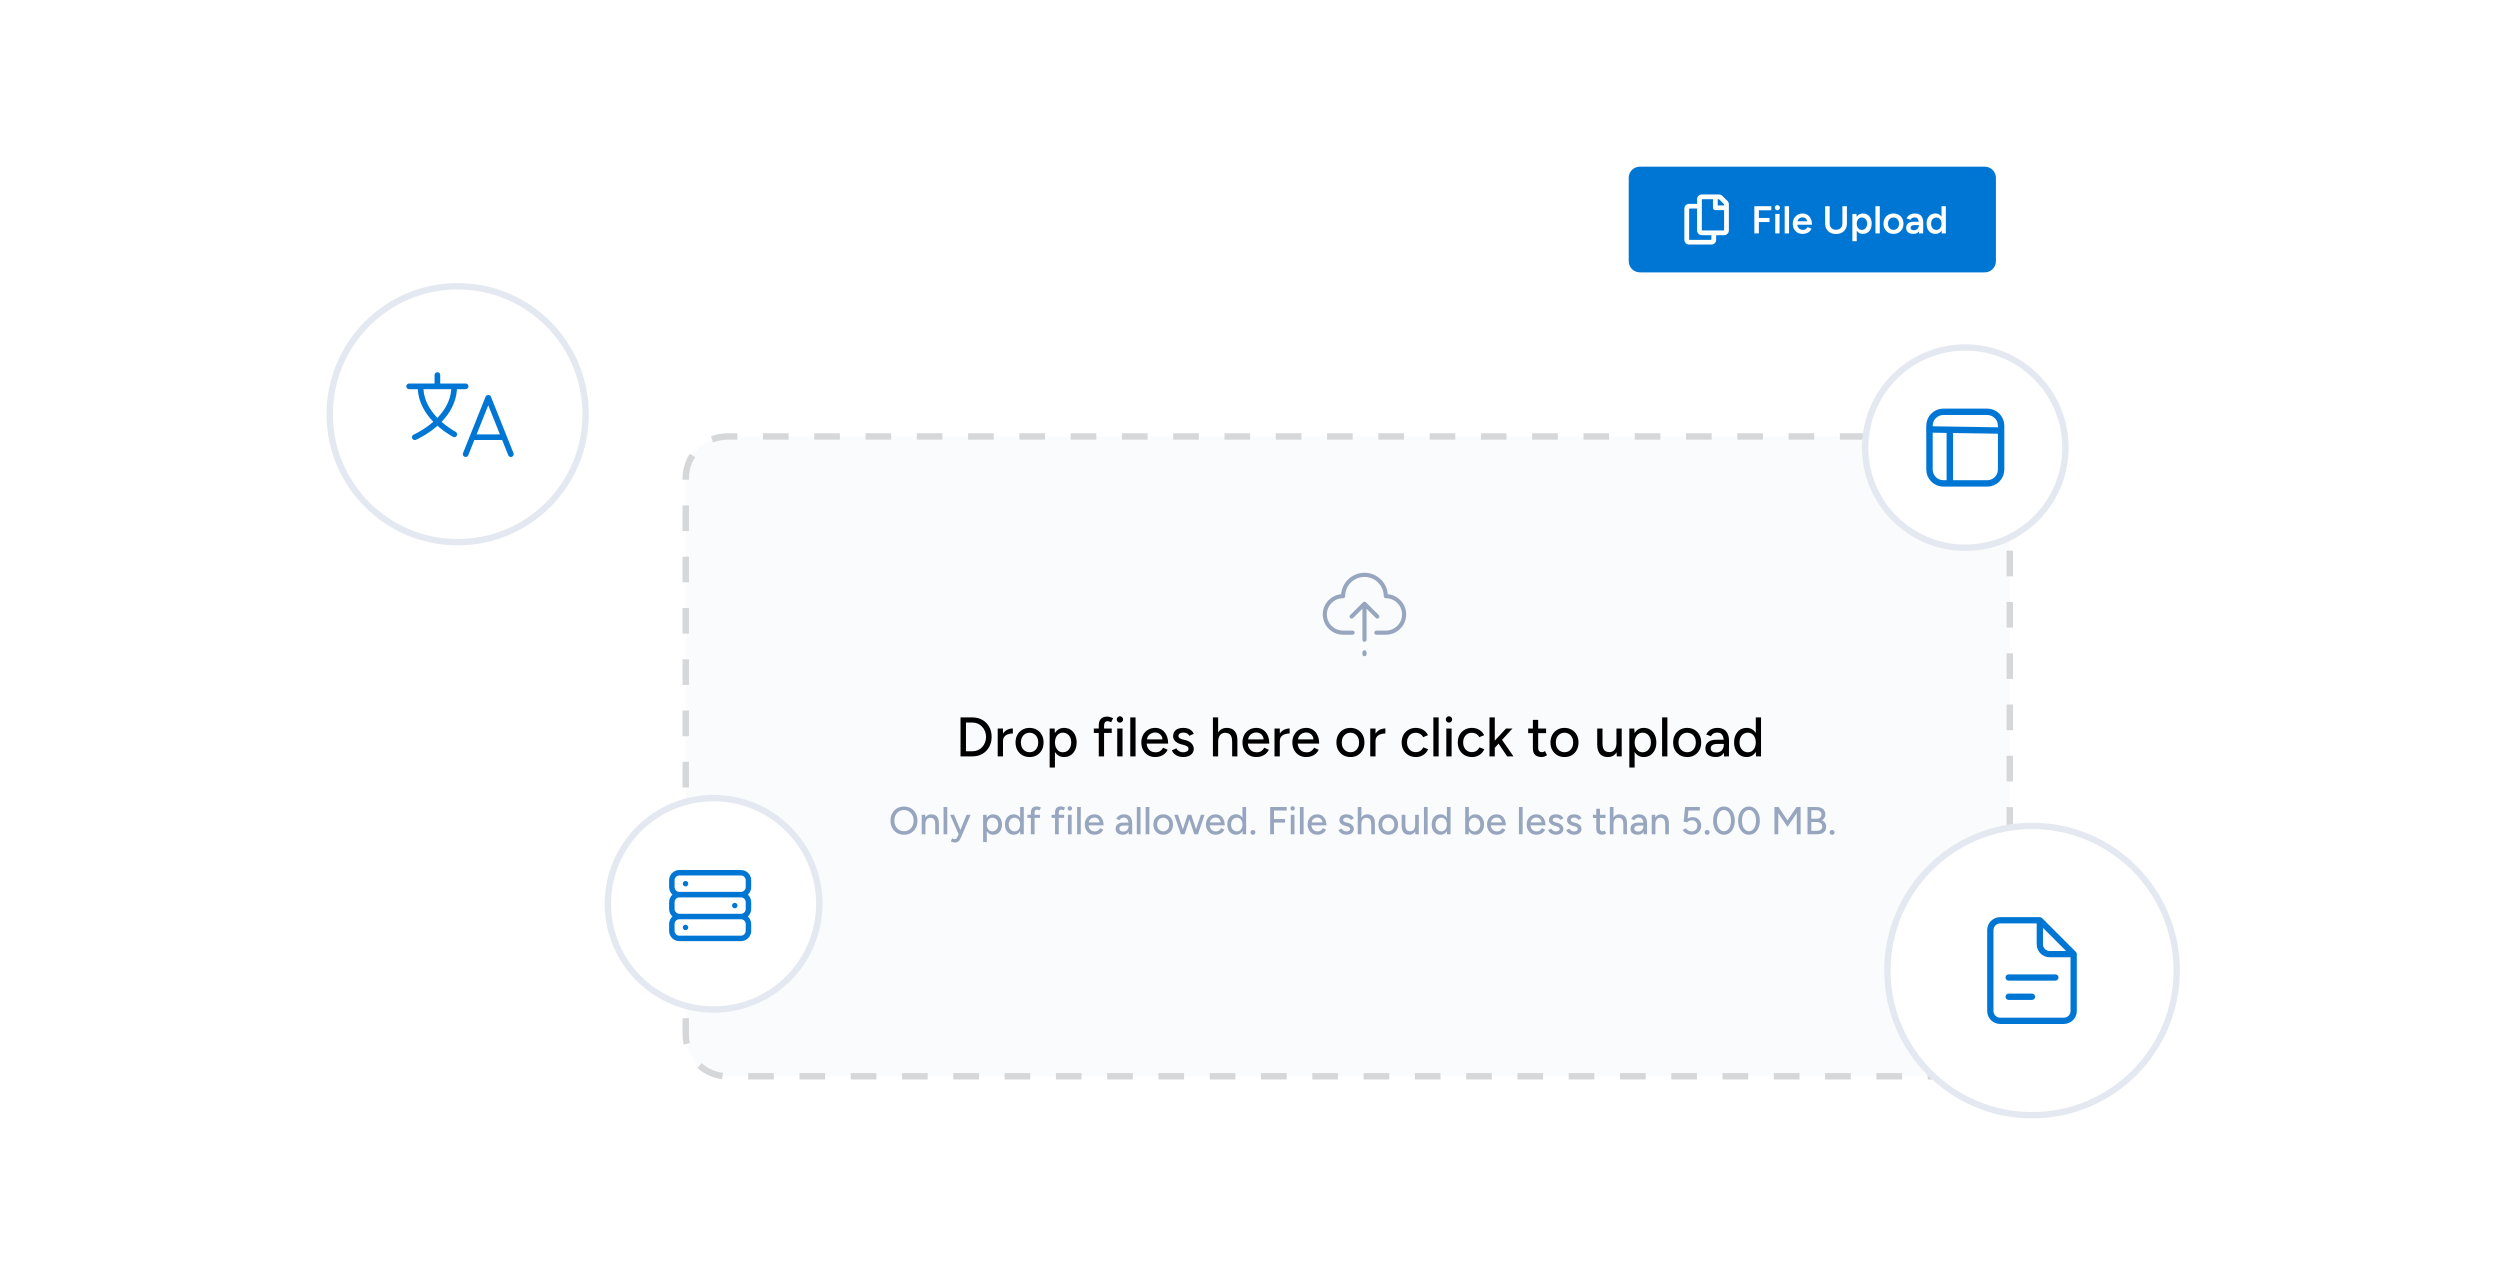 <svg xmlns="http://www.w3.org/2000/svg" width="390" height="200" viewBox="0 0 390 200" fill="none"><rect width="390" height="200" fill="white"></rect><path d="M309.625 26H255.817C254.858 26 254.081 26.777 254.081 27.736V40.754C254.081 41.712 254.858 42.489 255.817 42.489H309.625C310.583 42.489 311.36 41.712 311.36 40.754V27.736C311.36 26.777 310.583 26 309.625 26Z" fill="#0076D4"></path><path d="M273.679 36.414V32.162H274.383V36.414H273.679ZM274.262 34.641V33.996H276.042V34.641H274.262ZM274.262 32.806V32.162H276.321V32.806H274.262ZM276.934 36.414L276.94 33.377H277.614L277.608 36.414H276.934ZM277.274 32.8C277.165 32.8 277.069 32.761 276.989 32.684C276.912 32.603 276.873 32.508 276.873 32.399C276.873 32.289 276.912 32.196 276.989 32.119C277.069 32.042 277.165 32.004 277.274 32.004C277.384 32.004 277.476 32.042 277.554 32.119C277.634 32.196 277.675 32.289 277.675 32.399C277.675 32.508 277.634 32.603 277.554 32.684C277.476 32.761 277.384 32.8 277.274 32.8ZM278.41 36.414V32.162H279.091V36.414H278.41ZM281.201 36.487C280.905 36.487 280.642 36.42 280.411 36.287C280.184 36.149 280.004 35.961 279.87 35.722C279.741 35.483 279.676 35.208 279.676 34.896C279.676 34.584 279.742 34.308 279.876 34.069C280.01 33.831 280.192 33.644 280.423 33.511C280.658 33.373 280.925 33.304 281.225 33.304C281.496 33.304 281.739 33.375 281.954 33.517C282.173 33.654 282.347 33.855 282.476 34.118C282.606 34.381 282.671 34.695 282.671 35.06H281.984C281.984 34.796 281.952 34.58 281.887 34.41C281.826 34.239 281.737 34.114 281.62 34.033C281.506 33.948 281.366 33.905 281.201 33.905C281.026 33.905 280.877 33.944 280.751 34.021C280.625 34.098 280.531 34.211 280.465 34.361C280.4 34.507 280.368 34.691 280.368 34.914C280.368 35.112 280.406 35.282 280.484 35.424C280.564 35.566 280.672 35.675 280.806 35.752C280.944 35.825 281.096 35.862 281.261 35.862C281.444 35.862 281.594 35.821 281.711 35.74C281.828 35.655 281.919 35.548 281.984 35.418L282.61 35.685C282.525 35.847 282.416 35.989 282.282 36.111C282.153 36.232 281.996 36.325 281.814 36.39C281.636 36.455 281.431 36.487 281.201 36.487ZM280.125 35.06V34.519H282.312V35.06H280.125ZM286.407 36.499C286.071 36.499 285.775 36.433 285.52 36.299C285.269 36.161 285.072 35.969 284.931 35.722C284.793 35.475 284.724 35.187 284.724 34.859H285.429C285.429 35.058 285.47 35.232 285.55 35.382C285.635 35.528 285.752 35.643 285.903 35.728C286.053 35.809 286.225 35.849 286.419 35.849C286.618 35.849 286.791 35.809 286.941 35.728C287.095 35.643 287.213 35.528 287.294 35.382C287.375 35.232 287.415 35.058 287.415 34.859H288.12C288.12 35.187 288.049 35.475 287.907 35.722C287.769 35.969 287.572 36.161 287.312 36.299C287.057 36.433 286.755 36.499 286.407 36.499ZM284.724 34.859V32.162H285.429V34.859H284.724ZM287.415 34.859V32.162H288.12V34.859H287.415ZM288.971 37.629V33.377H289.608L289.651 33.936V37.629H288.971ZM290.611 36.487C290.356 36.487 290.135 36.422 289.949 36.293C289.766 36.159 289.627 35.973 289.529 35.734C289.432 35.495 289.384 35.216 289.384 34.896C289.384 34.572 289.432 34.292 289.529 34.057C289.627 33.818 289.766 33.634 289.949 33.505C290.135 33.371 290.356 33.304 290.611 33.304C290.887 33.304 291.125 33.371 291.328 33.505C291.534 33.634 291.695 33.818 291.808 34.057C291.926 34.292 291.984 34.572 291.984 34.896C291.984 35.216 291.926 35.495 291.808 35.734C291.695 35.973 291.534 36.159 291.328 36.293C291.125 36.422 290.887 36.487 290.611 36.487ZM290.441 35.868C290.603 35.868 290.747 35.827 290.872 35.746C290.998 35.661 291.097 35.546 291.17 35.4C291.247 35.254 291.285 35.086 291.285 34.896C291.285 34.705 291.249 34.537 291.176 34.391C291.107 34.246 291.01 34.132 290.884 34.051C290.759 33.97 290.613 33.93 290.447 33.93C290.293 33.93 290.155 33.97 290.034 34.051C289.912 34.132 289.818 34.246 289.748 34.391C289.684 34.537 289.651 34.705 289.651 34.896C289.651 35.086 289.684 35.254 289.748 35.4C289.818 35.546 289.91 35.661 290.028 35.746C290.149 35.827 290.287 35.868 290.441 35.868ZM292.565 36.414V32.162H293.246V36.414H292.565ZM295.398 36.487C295.094 36.487 294.823 36.42 294.584 36.287C294.35 36.149 294.165 35.961 294.031 35.722C293.897 35.483 293.831 35.208 293.831 34.896C293.831 34.584 293.896 34.308 294.025 34.069C294.159 33.831 294.344 33.644 294.578 33.511C294.813 33.373 295.082 33.304 295.386 33.304C295.69 33.304 295.959 33.373 296.194 33.511C296.429 33.644 296.611 33.831 296.741 34.069C296.874 34.308 296.941 34.584 296.941 34.896C296.941 35.208 296.877 35.483 296.747 35.722C296.617 35.961 296.435 36.149 296.2 36.287C295.966 36.42 295.698 36.487 295.398 36.487ZM295.398 35.862C295.565 35.862 295.712 35.821 295.841 35.74C295.972 35.655 296.072 35.542 296.145 35.4C296.218 35.254 296.255 35.086 296.255 34.896C296.255 34.705 296.216 34.539 296.139 34.398C296.066 34.252 295.966 34.138 295.835 34.057C295.706 33.972 295.556 33.93 295.386 33.93C295.216 33.93 295.066 33.97 294.936 34.051C294.807 34.132 294.705 34.246 294.633 34.391C294.56 34.537 294.523 34.705 294.523 34.896C294.523 35.086 294.56 35.254 294.633 35.4C294.71 35.542 294.813 35.655 294.942 35.74C295.076 35.821 295.228 35.862 295.398 35.862ZM299.372 36.414L299.342 35.843V34.853C299.342 34.647 299.319 34.474 299.275 34.337C299.23 34.199 299.159 34.094 299.062 34.021C298.969 33.948 298.845 33.911 298.692 33.911C298.55 33.911 298.424 33.942 298.315 34.003C298.206 34.063 298.114 34.157 298.042 34.282L297.422 34.063C297.49 33.93 297.58 33.804 297.689 33.687C297.799 33.569 297.936 33.476 298.102 33.407C298.272 33.338 298.473 33.304 298.704 33.304C299 33.304 299.244 33.359 299.439 33.468C299.638 33.577 299.785 33.739 299.882 33.954C299.979 34.169 300.028 34.434 300.028 34.75L300.01 36.414H299.372ZM298.509 36.487C298.145 36.487 297.861 36.406 297.659 36.244C297.46 36.082 297.361 35.853 297.361 35.558C297.361 35.242 297.466 35.001 297.677 34.835C297.891 34.669 298.189 34.586 298.57 34.586H299.384V35.108H298.789C298.517 35.108 298.327 35.147 298.218 35.224C298.108 35.297 298.054 35.402 298.054 35.54C298.054 35.657 298.101 35.75 298.193 35.819C298.291 35.884 298.424 35.916 298.594 35.916C298.744 35.916 298.874 35.882 298.983 35.813C299.097 35.74 299.184 35.647 299.244 35.533C299.309 35.416 299.342 35.291 299.342 35.157H299.591C299.591 35.57 299.501 35.896 299.323 36.135C299.149 36.37 298.878 36.487 298.509 36.487ZM302.91 36.414L302.88 35.849V32.162H303.554V36.414H302.91ZM301.92 36.487C301.644 36.487 301.404 36.422 301.197 36.293C300.994 36.159 300.834 35.973 300.717 35.734C300.603 35.495 300.547 35.216 300.547 34.896C300.547 34.572 300.603 34.292 300.717 34.057C300.834 33.818 300.994 33.634 301.197 33.505C301.404 33.371 301.644 33.304 301.92 33.304C302.175 33.304 302.394 33.371 302.576 33.505C302.762 33.634 302.904 33.818 303.001 34.057C303.099 34.292 303.147 34.572 303.147 34.896C303.147 35.216 303.099 35.495 303.001 35.734C302.904 35.973 302.762 36.159 302.576 36.293C302.394 36.422 302.175 36.487 301.92 36.487ZM302.09 35.868C302.244 35.868 302.379 35.827 302.497 35.746C302.619 35.661 302.712 35.546 302.777 35.4C302.845 35.254 302.88 35.086 302.88 34.896C302.88 34.705 302.845 34.537 302.777 34.391C302.712 34.246 302.619 34.132 302.497 34.051C302.379 33.97 302.242 33.93 302.084 33.93C301.922 33.93 301.778 33.97 301.653 34.051C301.527 34.132 301.428 34.246 301.355 34.391C301.286 34.537 301.249 34.705 301.246 34.896C301.249 35.086 301.286 35.254 301.355 35.4C301.428 35.546 301.527 35.661 301.653 35.746C301.782 35.827 301.928 35.868 302.09 35.868Z" fill="white"></path><path d="M307.021 68.092H113.486C109.891 68.092 106.977 71.006 106.977 74.601V161.387C106.977 164.982 109.891 167.896 113.486 167.896H307.021C310.616 167.896 313.53 164.982 313.53 161.387V74.601C313.53 71.006 310.616 68.092 307.021 68.092Z" fill="#F9FBFC" stroke="#D5D7D9" stroke-dasharray="4 4"></path><g filter="url(#filter0_d_52_290)"><path d="M111.317 157.916C120.663 157.916 128.24 150.339 128.24 140.993C128.24 131.646 120.663 124.069 111.317 124.069C101.97 124.069 94.393 131.646 94.393 140.993C94.393 150.339 101.97 157.916 111.317 157.916Z" fill="white"></path><path d="M111.316 157.482C120.423 157.482 127.806 150.099 127.806 140.993C127.806 131.886 120.423 124.503 111.316 124.503C102.21 124.503 94.827 131.886 94.827 140.993C94.827 150.099 102.21 157.482 111.316 157.482Z" stroke="#E4E9F1"></path></g><path d="M106.942 145.111C107.177 145.111 107.369 144.921 107.369 144.684C107.369 144.449 107.177 144.257 106.942 144.257C106.706 144.257 106.515 144.449 106.515 144.684C106.515 144.921 106.706 145.111 106.942 145.111Z" fill="#0076D4"></path><path d="M106.942 138.282C107.177 138.282 107.369 138.091 107.369 137.855C107.369 137.62 107.177 137.429 106.942 137.429C106.706 137.429 106.515 137.62 106.515 137.855C106.515 138.091 106.706 138.282 106.942 138.282Z" fill="#0076D4"></path><path d="M114.625 141.696C114.861 141.696 115.052 141.505 115.052 141.27C115.052 141.034 114.861 140.843 114.625 140.843C114.389 140.843 114.198 141.034 114.198 141.27C114.198 141.505 114.389 141.696 114.625 141.696Z" fill="#0076D4"></path><path d="M115.585 135.721H105.982C105.557 135.721 105.15 135.89 104.85 136.19C104.55 136.49 104.381 136.897 104.381 137.322V138.389C104.381 138.61 104.428 138.829 104.518 139.031C104.607 139.233 104.738 139.414 104.902 139.562C104.738 139.712 104.607 139.892 104.518 140.094C104.428 140.296 104.381 140.515 104.381 140.736V141.803C104.381 142.024 104.428 142.243 104.518 142.445C104.607 142.648 104.738 142.829 104.902 142.977C104.738 143.126 104.607 143.307 104.518 143.509C104.428 143.712 104.381 143.93 104.381 144.151V145.218C104.381 145.643 104.55 146.05 104.85 146.35C105.15 146.65 105.557 146.819 105.982 146.819H115.585C116.01 146.819 116.417 146.65 116.717 146.35C117.017 146.05 117.186 145.643 117.186 145.218V144.151C117.185 143.93 117.139 143.712 117.049 143.509C116.96 143.307 116.829 143.126 116.665 142.977C116.829 142.829 116.96 142.648 117.049 142.445C117.139 142.243 117.185 142.024 117.186 141.803V140.736C117.185 140.515 117.139 140.296 117.049 140.094C116.96 139.892 116.829 139.712 116.665 139.562C116.829 139.414 116.96 139.233 117.049 139.031C117.139 138.829 117.185 138.61 117.186 138.389V137.322C117.186 136.897 117.017 136.49 116.717 136.19C116.417 135.89 116.01 135.721 115.585 135.721ZM116.332 144.151V145.218C116.332 145.416 116.253 145.606 116.113 145.746C115.973 145.886 115.783 145.965 115.585 145.965H105.982C105.784 145.965 105.594 145.886 105.454 145.746C105.313 145.606 105.235 145.416 105.235 145.218V144.151C105.235 143.953 105.313 143.763 105.454 143.623C105.594 143.482 105.784 143.404 105.982 143.404H115.585C115.783 143.404 115.973 143.482 116.113 143.623C116.253 143.763 116.332 143.953 116.332 144.151ZM116.332 140.736V141.803C116.332 142.002 116.253 142.192 116.113 142.332C115.973 142.471 115.783 142.55 115.585 142.55H105.982C105.784 142.55 105.594 142.471 105.454 142.332C105.313 142.192 105.235 142.002 105.235 141.803V140.736C105.235 140.539 105.313 140.349 105.454 140.208C105.594 140.068 105.784 139.989 105.982 139.989H115.585C115.783 139.989 115.973 140.068 116.113 140.208C116.253 140.349 116.332 140.539 116.332 140.736ZM105.982 139.136C105.784 139.136 105.594 139.057 105.454 138.917C105.313 138.777 105.235 138.587 105.235 138.389V137.322C105.235 137.124 105.313 136.933 105.454 136.794C105.594 136.654 105.784 136.575 105.982 136.575H115.585C115.783 136.575 115.973 136.654 116.113 136.794C116.253 136.933 116.332 137.124 116.332 137.322V138.389C116.332 138.587 116.253 138.777 116.113 138.917C115.973 139.057 115.783 139.136 115.585 139.136H105.982Z" fill="#0076D4"></path><g filter="url(#filter1_d_52_290)"><path d="M306.587 85.883C315.454 85.883 322.643 78.695 322.643 69.827C322.643 60.96 315.454 53.772 306.587 53.772C297.72 53.772 290.531 60.96 290.531 69.827C290.531 78.695 297.72 85.883 306.587 85.883Z" fill="white"></path><path d="M306.587 85.449C315.215 85.449 322.209 78.455 322.209 69.827C322.209 61.2 315.215 54.206 306.587 54.206C297.959 54.206 290.965 61.2 290.965 69.827C290.965 78.455 297.959 85.449 306.587 85.449Z" stroke="#E4E9F1"></path></g><path d="M310.004 64.24H303.17C301.971 64.24 301 65.212 301 66.41V73.245C301 74.443 301.971 75.414 303.17 75.414H310.004C311.202 75.414 312.174 74.443 312.174 73.245V66.41C312.174 65.212 311.202 64.24 310.004 64.24Z" stroke="#0076D4"></path><path d="M300.573 66.985L312.614 67.175" stroke="#0076D4"></path><path d="M304.169 66.975V75.215" stroke="#0076D4"></path><g filter="url(#filter2_d_52_290)"><path d="M71.395 85.015C82.659 85.015 91.79 75.884 91.79 64.62C91.79 53.356 82.659 44.225 71.395 44.225C60.131 44.225 51 53.356 51 64.62C51 75.884 60.131 85.015 71.395 85.015Z" fill="white"></path><path d="M71.395 84.581C82.419 84.581 91.356 75.644 91.356 64.62C91.356 53.596 82.419 44.659 71.395 44.659C60.371 44.659 51.434 53.596 51.434 64.62C51.434 75.644 60.371 84.581 71.395 84.581Z" stroke="#E4E9F1"></path></g><path d="M80.104 70.686L76.577 61.868C76.445 61.533 75.892 61.533 75.758 61.868L72.231 70.686C72.14 70.912 72.25 71.168 72.478 71.258C72.701 71.348 72.959 71.239 73.05 71.013L73.997 68.644H78.338L79.286 71.013C79.354 71.186 79.521 71.291 79.695 71.291C79.75 71.291 79.805 71.28 79.859 71.26C80.084 71.169 80.194 70.912 80.104 70.686ZM77.932 67.764H74.404C74.383 67.764 74.365 67.773 74.346 67.776L76.168 63.22L77.99 67.775C77.971 67.773 77.952 67.764 77.932 67.764ZM71.094 67.372C70.537 67.058 69.708 66.535 68.882 65.811C70.108 64.55 71.157 62.851 71.289 60.71H72.641C72.884 60.71 73.082 60.512 73.082 60.269C73.082 60.026 72.884 59.828 72.641 59.828H68.673V58.505C68.673 58.262 68.476 58.065 68.233 58.065C67.989 58.065 67.791 58.262 67.791 58.505V59.828H63.823C63.58 59.828 63.383 60.026 63.383 60.269C63.383 60.512 63.58 60.71 63.823 60.71H65.171C65.304 62.839 66.371 64.535 67.592 65.796C66.095 67.108 64.562 67.788 64.532 67.801C64.309 67.896 64.204 68.156 64.301 68.38C64.371 68.546 64.535 68.646 64.705 68.646C64.762 68.646 64.822 68.634 64.878 68.61C65.011 68.553 66.651 67.832 68.243 66.423C69.145 67.222 70.051 67.798 70.66 68.14C70.729 68.179 70.803 68.196 70.876 68.196C71.031 68.196 71.18 68.115 71.261 67.971C71.38 67.76 71.305 67.49 71.094 67.372ZM70.404 60.71C70.27 62.559 69.331 64.055 68.229 65.188C67.135 64.059 66.187 62.562 66.054 60.71H70.404Z" fill="#0076D4"></path><g filter="url(#filter3_d_52_290)"><path d="M317.001 174.405C329.703 174.405 340 164.109 340 151.407C340 138.705 329.703 128.408 317.001 128.408C304.3 128.408 294.003 138.705 294.003 151.407C294.003 164.109 304.3 174.405 317.001 174.405Z" fill="white"></path><path d="M317.001 173.972C329.463 173.972 339.566 163.869 339.566 151.407C339.566 138.945 329.463 128.842 317.001 128.842C304.539 128.842 294.437 138.945 294.437 151.407C294.437 163.869 304.539 173.972 317.001 173.972Z" stroke="#E4E9F1"></path></g><path fill-rule="evenodd" clip-rule="evenodd" d="M312.024 143.075H318.214C318.351 143.075 318.474 143.131 318.563 143.221L323.838 148.496C323.931 148.588 323.981 148.712 323.981 148.842V157.718C323.981 158.832 323.074 159.74 321.96 159.74L312.024 159.739C310.91 159.739 310.002 158.832 310.002 157.717V145.097C310.002 143.982 310.91 143.075 312.024 143.075ZM313.348 155.987H316.992C317.263 155.987 317.482 155.767 317.482 155.496C317.482 155.226 317.263 155.006 316.992 155.006H313.348C313.077 155.006 312.857 155.226 312.857 155.496C312.857 155.767 313.077 155.987 313.348 155.987ZM313.348 152.982H320.637C320.908 152.982 321.127 152.763 321.127 152.493C321.127 152.222 320.908 152.001 320.637 152.001H313.348C313.077 152.001 312.857 152.221 312.857 152.493C312.857 152.763 313.077 152.982 313.348 152.982ZM323.001 149.333H319.745C318.631 149.333 317.724 148.425 317.724 147.311V144.055H312.024C311.452 144.055 310.983 144.524 310.983 145.097V157.718C310.983 158.291 311.452 158.76 312.024 158.76H321.961C322.533 158.76 323.002 158.291 323.002 157.718V149.334L323.001 149.333ZM318.703 144.748V147.311C318.703 147.883 319.172 148.352 319.745 148.352H322.308L318.703 144.747L318.703 144.748Z" fill="#0076D4"></path><path fill-rule="evenodd" clip-rule="evenodd" d="M211.003 98.373C211.181 98.373 211.325 98.517 211.325 98.695C211.325 98.874 211.181 99.018 211.003 99.018H209.528C208.651 99.018 207.856 98.663 207.281 98.089C206.705 97.515 206.348 96.722 206.348 95.848C206.348 94.972 206.704 94.18 207.279 93.606C207.785 93.1 208.463 92.765 209.216 92.692C209.291 91.809 209.68 91.014 210.274 90.422C210.936 89.763 211.849 89.354 212.857 89.354C213.866 89.354 214.78 89.762 215.441 90.422C216.034 91.014 216.425 91.809 216.498 92.692C217.251 92.766 217.929 93.1 218.435 93.606C219.01 94.18 219.366 94.972 219.366 95.848C219.366 96.722 219.009 97.516 218.433 98.089C217.858 98.663 217.063 99.018 216.186 99.018H214.712C214.533 99.018 214.389 98.874 214.389 98.695C214.389 98.517 214.533 98.373 214.712 98.373H216.186C216.887 98.373 217.521 98.09 217.978 97.634C218.437 97.177 218.719 96.545 218.719 95.848C218.719 95.15 218.435 94.518 217.978 94.062C217.519 93.605 216.887 93.322 216.187 93.322C216.008 93.322 215.864 93.178 215.864 93C215.864 92.171 215.528 91.421 214.983 90.878C214.438 90.335 213.686 89.999 212.856 89.999C212.025 89.999 211.274 90.335 210.729 90.878C210.185 91.421 209.848 92.171 209.848 93C209.848 93.178 209.703 93.322 209.525 93.322C208.826 93.322 208.192 93.605 207.735 94.062C207.277 94.518 206.994 95.15 206.994 95.848C206.994 96.546 207.277 97.178 207.734 97.634C208.192 98.09 208.826 98.373 209.526 98.373H211.003ZM212.63 93.958L210.627 95.957C210.5 96.083 210.5 96.286 210.627 96.412C210.753 96.538 210.957 96.538 211.083 96.412L212.535 94.964V99.803C212.535 99.981 212.68 100.126 212.858 100.126C213.037 100.126 213.182 99.981 213.182 99.803V94.964L214.634 96.412C214.76 96.538 214.963 96.538 215.09 96.412C215.217 96.286 215.217 96.083 215.09 95.957L213.074 93.946L213.069 93.942L213.068 93.941L213.063 93.936L213.061 93.936L213.055 93.93L213.051 93.927L213.049 93.925L213.045 93.922L213.042 93.92L213.038 93.917L213.034 93.915L213.031 93.913L213.027 93.911L213.02 93.907L213.017 93.905L213.013 93.903L213.01 93.901L213.006 93.899L212.999 93.896L212.996 93.894L212.992 93.892L212.989 93.891L212.985 93.889L212.981 93.888L212.978 93.886L212.974 93.885L212.97 93.883L212.967 93.882L212.963 93.881L212.96 93.879L212.956 93.879H212.923L212.92 93.877L212.916 93.876L212.912 93.875L212.909 93.874L212.904 93.873H212.901L212.893 93.872L212.887 93.871H212.885L212.879 93.87H212.829L212.822 93.871H212.821L212.815 93.872L212.806 93.873H212.803L212.798 93.874L212.795 93.875L212.791 93.876L212.788 93.877L212.783 93.879H212.751L212.747 93.879L212.744 93.881L212.74 93.882L212.737 93.883L212.733 93.885L212.73 93.886L212.725 93.888L212.723 93.889L212.718 93.891L212.716 93.892L212.711 93.894L212.708 93.896L212.701 93.899L212.697 93.901L212.694 93.903L212.69 93.905L212.687 93.907L212.68 93.911L212.671 93.917L212.666 93.92L212.664 93.922L212.659 93.925L212.658 93.927L212.653 93.93L212.647 93.936L212.645 93.936L212.64 93.941L212.639 93.942L212.634 93.946L212.622 93.958H212.63ZM212.535 101.769C212.535 101.591 212.68 101.447 212.858 101.447C213.037 101.447 213.182 101.591 213.182 101.769V102.05C213.182 102.228 213.037 102.372 212.858 102.372C212.68 102.372 212.535 102.228 212.535 102.05V101.769Z" fill="#97A6BE"></path><path d="M269.485 31.345L268.68 30.554C268.541 30.416 268.352 30.339 268.154 30.339H265.487C265.076 30.339 264.744 30.667 264.744 31.072V31.804H263.504C263.093 31.804 262.76 32.132 262.76 32.536V37.418C262.76 37.822 263.093 38.15 263.504 38.15H266.975C267.386 38.15 267.719 37.822 267.719 37.418V36.686H268.959C269.369 36.686 269.703 36.358 269.703 35.953V31.863C269.703 31.669 269.625 31.483 269.485 31.345ZM266.882 37.418H263.596C263.572 37.418 263.549 37.408 263.531 37.391C263.513 37.374 263.504 37.351 263.504 37.326V32.628C263.504 32.603 263.513 32.58 263.531 32.563C263.549 32.546 263.572 32.536 263.596 32.536H264.744V35.953C264.744 36.358 265.076 36.686 265.487 36.686H266.975V37.326C266.975 37.351 266.965 37.374 266.948 37.391C266.931 37.408 266.906 37.418 266.882 37.418ZM268.866 35.953H265.58C265.556 35.953 265.532 35.944 265.514 35.927C265.497 35.909 265.487 35.886 265.487 35.862V31.163C265.487 31.139 265.497 31.116 265.514 31.098C265.532 31.081 265.556 31.072 265.58 31.072H267.223V32.414C267.223 32.616 267.39 32.78 267.595 32.78H268.959V35.862C268.959 35.886 268.949 35.909 268.931 35.927C268.914 35.944 268.89 35.953 268.866 35.953ZM268.959 32.048H267.967V31.072H268.116C268.141 31.072 268.165 31.081 268.182 31.098L268.931 31.836C268.94 31.845 268.947 31.855 268.952 31.866C268.956 31.877 268.959 31.889 268.959 31.901V32.048Z" fill="white"></path><path d="M149.842 117.994V111.919H151.716C152.295 111.919 152.807 112.049 153.253 112.309C153.704 112.564 154.057 112.92 154.311 113.377C154.566 113.834 154.693 114.36 154.693 114.956C154.693 115.547 154.566 116.07 154.311 116.527C154.057 116.985 153.704 117.343 153.253 117.603C152.807 117.864 152.295 117.994 151.716 117.994H149.842ZM150.692 117.196H151.716C152.011 117.196 152.287 117.141 152.541 117.031C152.795 116.915 153.018 116.756 153.209 116.553C153.406 116.345 153.556 116.105 153.66 115.833C153.771 115.561 153.825 115.269 153.825 114.956C153.825 114.644 153.771 114.352 153.66 114.08C153.556 113.808 153.406 113.57 153.209 113.368C153.018 113.16 152.795 113.001 152.541 112.891C152.287 112.776 152.011 112.717 151.716 112.717H150.692V117.196ZM156.146 115.659C156.146 115.191 156.235 114.809 156.415 114.514C156.595 114.219 156.826 113.999 157.109 113.854C157.393 113.709 157.691 113.637 158.003 113.637V114.418C157.743 114.418 157.494 114.459 157.257 114.54C157.025 114.615 156.834 114.742 156.684 114.922C156.539 115.095 156.467 115.332 156.467 115.633L156.146 115.659ZM155.643 117.994V113.655H156.467V117.994H155.643ZM160.629 118.098C160.195 118.098 159.814 118.003 159.484 117.812C159.154 117.615 158.894 117.346 158.703 117.005C158.518 116.664 158.425 116.27 158.425 115.824C158.425 115.379 158.518 114.985 158.703 114.644C158.888 114.303 159.145 114.037 159.475 113.846C159.805 113.649 160.184 113.551 160.612 113.551C161.041 113.551 161.419 113.649 161.749 113.846C162.079 114.037 162.336 114.303 162.521 114.644C162.707 114.985 162.799 115.379 162.799 115.824C162.799 116.27 162.707 116.664 162.521 117.005C162.336 117.346 162.079 117.615 161.749 117.812C161.425 118.003 161.052 118.098 160.629 118.098ZM160.629 117.343C160.89 117.343 161.121 117.28 161.324 117.152C161.527 117.019 161.683 116.84 161.792 116.614C161.909 116.388 161.966 116.126 161.966 115.824C161.966 115.523 161.909 115.26 161.792 115.035C161.683 114.809 161.523 114.633 161.315 114.505C161.107 114.372 160.872 114.306 160.612 114.306C160.346 114.306 160.112 114.372 159.909 114.505C159.707 114.633 159.548 114.809 159.432 115.035C159.316 115.26 159.258 115.523 159.258 115.824C159.258 116.126 159.316 116.388 159.432 116.614C159.548 116.84 159.709 117.019 159.918 117.152C160.126 117.28 160.364 117.343 160.629 117.343ZM163.746 119.73V113.655H164.518L164.57 114.453V119.73H163.746ZM165.994 118.098C165.629 118.098 165.312 118.003 165.039 117.812C164.773 117.621 164.568 117.354 164.423 117.013C164.279 116.672 164.206 116.276 164.206 115.824C164.206 115.367 164.279 114.971 164.423 114.635C164.568 114.294 164.773 114.028 165.039 113.837C165.312 113.646 165.629 113.551 165.994 113.551C166.382 113.551 166.723 113.646 167.018 113.837C167.313 114.028 167.542 114.294 167.703 114.635C167.872 114.971 167.955 115.367 167.955 115.824C167.955 116.276 167.872 116.672 167.703 117.013C167.542 117.354 167.313 117.621 167.018 117.812C166.723 118.003 166.382 118.098 165.994 118.098ZM165.794 117.352C166.054 117.352 166.284 117.288 166.48 117.161C166.677 117.028 166.83 116.848 166.94 116.623C167.056 116.391 167.113 116.126 167.113 115.824C167.113 115.523 167.059 115.26 166.948 115.035C166.839 114.803 166.685 114.624 166.488 114.497C166.292 114.364 166.063 114.297 165.803 114.297C165.566 114.297 165.351 114.364 165.161 114.497C164.976 114.624 164.831 114.803 164.727 115.035C164.622 115.266 164.57 115.529 164.57 115.824C164.57 116.126 164.622 116.391 164.727 116.623C164.831 116.848 164.976 117.028 165.161 117.161C165.346 117.288 165.557 117.352 165.794 117.352ZM171.408 117.994V113.177C171.408 112.72 171.519 112.376 171.738 112.145C171.958 111.908 172.291 111.789 172.736 111.789C172.869 111.789 173.014 111.812 173.17 111.858C173.326 111.899 173.485 111.956 173.647 112.032L173.344 112.665C173.222 112.607 173.115 112.567 173.023 112.544C172.936 112.515 172.86 112.5 172.797 112.5C172.606 112.5 172.465 112.564 172.372 112.691C172.279 112.813 172.233 113.004 172.233 113.264V117.994H171.408ZM170.636 114.34V113.655H173.43V114.34H170.636ZM174.29 117.994V113.655H175.114V117.994H174.29ZM174.706 112.735C174.573 112.735 174.457 112.685 174.359 112.587C174.261 112.483 174.212 112.364 174.212 112.231C174.212 112.093 174.261 111.977 174.359 111.884C174.457 111.786 174.573 111.737 174.706 111.737C174.845 111.737 174.961 111.786 175.053 111.884C175.151 111.977 175.201 112.093 175.201 112.231C175.201 112.364 175.151 112.483 175.053 112.587C174.961 112.685 174.845 112.735 174.706 112.735ZM176.322 117.994V111.919H177.147V117.994H176.322ZM180.207 118.098C179.784 118.098 179.411 118.003 179.087 117.812C178.763 117.615 178.508 117.346 178.323 117.005C178.138 116.664 178.046 116.27 178.046 115.824C178.046 115.379 178.138 114.985 178.323 114.644C178.508 114.303 178.763 114.037 179.087 113.846C179.417 113.649 179.793 113.551 180.215 113.551C180.615 113.551 180.964 113.652 181.266 113.854C181.566 114.051 181.8 114.334 181.969 114.705C182.142 115.069 182.229 115.501 182.229 115.998H178.723L178.879 115.868C178.879 116.174 178.94 116.441 179.061 116.666C179.183 116.892 179.348 117.065 179.556 117.187C179.764 117.302 180.001 117.36 180.268 117.36C180.557 117.36 180.797 117.294 180.988 117.161C181.184 117.022 181.338 116.848 181.448 116.64L182.159 116.97C182.043 117.196 181.893 117.395 181.708 117.569C181.522 117.736 181.303 117.866 181.049 117.959C180.8 118.052 180.519 118.098 180.207 118.098ZM178.931 115.477L178.766 115.347H181.509L181.352 115.477C181.352 115.223 181.3 115.006 181.196 114.826C181.092 114.641 180.953 114.503 180.78 114.41C180.606 114.312 180.412 114.262 180.198 114.262C179.99 114.262 179.787 114.312 179.591 114.41C179.4 114.503 179.24 114.638 179.113 114.818C178.992 114.997 178.931 115.217 178.931 115.477ZM184.596 118.098C184.29 118.098 184.015 118.052 183.772 117.959C183.535 117.866 183.333 117.742 183.164 117.586C183.003 117.43 182.882 117.254 182.8 117.057L183.512 116.744C183.604 116.924 183.743 117.071 183.928 117.187C184.114 117.302 184.319 117.36 184.544 117.36C184.793 117.36 184.999 117.314 185.161 117.222C185.323 117.129 185.404 116.999 185.404 116.831C185.404 116.669 185.343 116.542 185.221 116.449C185.1 116.356 184.924 116.282 184.692 116.224L184.284 116.119C183.88 116.009 183.564 115.844 183.338 115.625C183.118 115.405 183.008 115.156 183.008 114.878C183.008 114.456 183.145 114.129 183.416 113.898C183.689 113.666 184.09 113.551 184.622 113.551C184.883 113.551 185.121 113.588 185.334 113.663C185.555 113.739 185.739 113.846 185.89 113.984C186.046 114.123 186.156 114.288 186.219 114.479L185.525 114.792C185.456 114.618 185.338 114.49 185.169 114.41C185.002 114.323 184.805 114.28 184.579 114.28C184.348 114.28 184.166 114.332 184.032 114.436C183.9 114.534 183.833 114.673 183.833 114.852C183.833 114.95 183.888 115.046 183.998 115.139C184.114 115.226 184.281 115.298 184.501 115.356L184.97 115.469C185.253 115.538 185.488 115.645 185.673 115.79C185.858 115.928 185.997 116.087 186.089 116.267C186.182 116.441 186.228 116.623 186.228 116.814C186.228 117.074 186.156 117.302 186.011 117.499C185.872 117.69 185.679 117.838 185.43 117.942C185.187 118.046 184.909 118.098 184.596 118.098ZM189.214 117.994V111.919H190.029V117.994H189.214ZM192.216 117.994V115.772H193.032V117.994H192.216ZM192.216 115.772C192.216 115.379 192.17 115.081 192.077 114.878C191.985 114.67 191.858 114.525 191.696 114.444C191.539 114.364 191.36 114.32 191.158 114.314C190.799 114.314 190.521 114.438 190.324 114.687C190.127 114.937 190.029 115.286 190.029 115.738H189.682C189.682 115.28 189.749 114.89 189.882 114.566C190.021 114.236 190.214 113.984 190.463 113.811C190.718 113.637 191.019 113.551 191.366 113.551C191.707 113.551 192.002 113.62 192.251 113.759C192.5 113.898 192.694 114.115 192.833 114.41C192.971 114.699 193.038 115.081 193.032 115.555V115.772H192.216ZM195.987 118.098C195.565 118.098 195.192 118.003 194.868 117.812C194.544 117.615 194.29 117.346 194.104 117.005C193.919 116.664 193.826 116.27 193.826 115.824C193.826 115.379 193.919 114.985 194.104 114.644C194.29 114.303 194.544 114.037 194.868 113.846C195.197 113.649 195.574 113.551 195.996 113.551C196.395 113.551 196.746 113.652 197.046 113.854C197.347 114.051 197.581 114.334 197.749 114.705C197.923 115.069 198.009 115.501 198.009 115.998H194.503L194.659 115.868C194.659 116.174 194.72 116.441 194.842 116.666C194.963 116.892 195.128 117.065 195.336 117.187C195.545 117.302 195.782 117.36 196.048 117.36C196.338 117.36 196.577 117.294 196.768 117.161C196.965 117.022 197.119 116.848 197.228 116.64L197.94 116.97C197.824 117.196 197.674 117.395 197.489 117.569C197.304 117.736 197.084 117.866 196.829 117.959C196.581 118.052 196.3 118.098 195.987 118.098ZM194.711 115.477L194.547 115.347H197.289L197.133 115.477C197.133 115.223 197.081 115.006 196.977 114.826C196.872 114.641 196.734 114.503 196.56 114.41C196.386 114.312 196.193 114.262 195.979 114.262C195.77 114.262 195.568 114.312 195.371 114.41C195.18 114.503 195.021 114.638 194.894 114.818C194.772 114.997 194.711 115.217 194.711 115.477ZM199.328 115.659C199.328 115.191 199.417 114.809 199.597 114.514C199.776 114.219 200.007 113.999 200.291 113.854C200.575 113.709 200.872 113.637 201.185 113.637V114.418C200.925 114.418 200.675 114.459 200.439 114.54C200.207 114.615 200.016 114.742 199.866 114.922C199.721 115.095 199.649 115.332 199.649 115.633L199.328 115.659ZM198.824 117.994V113.655H199.649V117.994H198.824ZM203.768 118.098C203.346 118.098 202.973 118.003 202.648 117.812C202.324 117.615 202.07 117.346 201.884 117.005C201.7 116.664 201.607 116.27 201.607 115.824C201.607 115.379 201.7 114.985 201.884 114.644C202.07 114.303 202.324 114.037 202.648 113.846C202.978 113.649 203.355 113.551 203.776 113.551C204.176 113.551 204.526 113.652 204.826 113.854C205.128 114.051 205.362 114.334 205.529 114.705C205.703 115.069 205.79 115.501 205.79 115.998H202.284L202.44 115.868C202.44 116.174 202.501 116.441 202.622 116.666C202.744 116.892 202.908 117.065 203.117 117.187C203.325 117.302 203.563 117.36 203.828 117.36C204.118 117.36 204.358 117.294 204.549 117.161C204.746 117.022 204.899 116.848 205.009 116.64L205.72 116.97C205.605 117.196 205.455 117.395 205.269 117.569C205.084 117.736 204.865 117.866 204.609 117.959C204.361 118.052 204.08 118.098 203.768 118.098ZM202.492 115.477L202.327 115.347H205.069L204.913 115.477C204.913 115.223 204.861 115.006 204.757 114.826C204.653 114.641 204.514 114.503 204.34 114.41C204.167 114.312 203.973 114.262 203.759 114.262C203.551 114.262 203.348 114.312 203.151 114.41C202.961 114.503 202.802 114.638 202.674 114.818C202.553 114.997 202.492 115.217 202.492 115.477ZM210.685 118.098C210.251 118.098 209.869 118.003 209.539 117.812C209.209 117.615 208.949 117.346 208.758 117.005C208.573 116.664 208.48 116.27 208.48 115.824C208.48 115.379 208.573 114.985 208.758 114.644C208.944 114.303 209.201 114.037 209.53 113.846C209.86 113.649 210.239 113.551 210.667 113.551C211.096 113.551 211.474 113.649 211.804 113.846C212.134 114.037 212.392 114.303 212.577 114.644C212.762 114.985 212.854 115.379 212.854 115.824C212.854 116.27 212.762 116.664 212.577 117.005C212.392 117.346 212.134 117.615 211.804 117.812C211.48 118.003 211.107 118.098 210.685 118.098ZM210.685 117.343C210.945 117.343 211.177 117.28 211.379 117.152C211.582 117.019 211.738 116.84 211.848 116.614C211.964 116.388 212.021 116.126 212.021 115.824C212.021 115.523 211.964 115.26 211.848 115.035C211.738 114.809 211.578 114.633 211.37 114.505C211.162 114.372 210.928 114.306 210.667 114.306C210.402 114.306 210.167 114.372 209.964 114.505C209.762 114.633 209.603 114.809 209.487 115.035C209.371 115.26 209.313 115.523 209.313 115.824C209.313 116.126 209.371 116.388 209.487 116.614C209.603 116.84 209.765 117.019 209.973 117.152C210.181 117.28 210.419 117.343 210.685 117.343ZM214.261 115.659C214.261 115.191 214.35 114.809 214.53 114.514C214.71 114.219 214.941 113.999 215.224 113.854C215.508 113.709 215.806 113.637 216.118 113.637V114.418C215.858 114.418 215.609 114.459 215.372 114.54C215.14 114.615 214.949 114.742 214.799 114.922C214.654 115.095 214.582 115.332 214.582 115.633L214.261 115.659ZM213.758 117.994V113.655H214.582V117.994H213.758ZM220.881 118.098C220.447 118.098 220.062 118.003 219.727 117.812C219.391 117.615 219.128 117.346 218.937 117.005C218.751 116.664 218.659 116.27 218.659 115.824C218.659 115.379 218.751 114.985 218.937 114.644C219.128 114.303 219.388 114.037 219.718 113.846C220.053 113.649 220.435 113.551 220.864 113.551C221.286 113.551 221.665 113.649 222.001 113.846C222.342 114.043 222.596 114.323 222.764 114.687L222.018 115C221.908 114.786 221.749 114.618 221.541 114.497C221.338 114.375 221.103 114.314 220.838 114.314C220.577 114.314 220.346 114.378 220.143 114.505C219.94 114.633 219.782 114.812 219.666 115.043C219.55 115.269 219.493 115.529 219.493 115.824C219.493 116.119 219.55 116.38 219.666 116.605C219.782 116.831 219.944 117.011 220.152 117.144C220.36 117.271 220.595 117.334 220.855 117.334C221.121 117.334 221.358 117.268 221.567 117.135C221.775 116.996 221.931 116.811 222.035 116.579L222.79 116.883C222.622 117.265 222.368 117.563 222.027 117.777C221.691 117.991 221.309 118.098 220.881 118.098ZM223.606 117.994V111.919H224.431V117.994H223.606ZM225.624 117.994V113.655H226.449V117.994H225.624ZM226.041 112.735C225.908 112.735 225.792 112.685 225.693 112.587C225.595 112.483 225.546 112.364 225.546 112.231C225.546 112.093 225.595 111.977 225.693 111.884C225.792 111.786 225.908 111.737 226.041 111.737C226.179 111.737 226.296 111.786 226.388 111.884C226.487 111.977 226.535 112.093 226.535 112.231C226.535 112.364 226.487 112.483 226.388 112.587C226.296 112.685 226.179 112.735 226.041 112.735ZM229.636 118.098C229.202 118.098 228.817 118.003 228.482 117.812C228.146 117.615 227.883 117.346 227.692 117.005C227.506 116.664 227.414 116.27 227.414 115.824C227.414 115.379 227.506 114.985 227.692 114.644C227.883 114.303 228.143 114.037 228.473 113.846C228.808 113.649 229.19 113.551 229.619 113.551C230.041 113.551 230.42 113.649 230.756 113.846C231.097 114.043 231.351 114.323 231.519 114.687L230.773 115C230.663 114.786 230.504 114.618 230.296 114.497C230.093 114.375 229.858 114.314 229.593 114.314C229.332 114.314 229.101 114.378 228.899 114.505C228.695 114.633 228.537 114.812 228.421 115.043C228.305 115.269 228.248 115.529 228.248 115.824C228.248 116.119 228.305 116.38 228.421 116.605C228.537 116.831 228.699 117.011 228.907 117.144C229.115 117.271 229.35 117.334 229.61 117.334C229.876 117.334 230.114 117.268 230.322 117.135C230.53 116.996 230.686 116.811 230.79 116.579L231.546 116.883C231.377 117.265 231.123 117.563 230.782 117.777C230.446 117.991 230.064 118.098 229.636 118.098ZM233.16 116.684L232.648 116.119L234.93 113.655H235.937L233.16 116.684ZM232.36 117.994V111.919H233.186V117.994H232.36ZM235.112 117.994L233.516 115.616L234.054 115.043L236.102 117.994H235.112ZM240.494 118.098C240.06 118.098 239.724 117.988 239.487 117.768C239.25 117.543 239.132 117.222 239.132 116.805V112.301H239.956V116.684C239.956 116.898 240.008 117.063 240.112 117.178C240.222 117.288 240.379 117.343 240.581 117.343C240.639 117.343 240.702 117.332 240.772 117.308C240.841 117.285 240.925 117.239 241.023 117.17L241.336 117.812C241.186 117.91 241.041 117.983 240.902 118.029C240.769 118.075 240.633 118.098 240.494 118.098ZM238.394 114.366V113.655H241.188V114.366H238.394ZM244.078 118.098C243.644 118.098 243.262 118.003 242.932 117.812C242.602 117.615 242.342 117.346 242.151 117.005C241.965 116.664 241.873 116.27 241.873 115.824C241.873 115.379 241.965 114.985 242.151 114.644C242.336 114.303 242.593 114.037 242.923 113.846C243.253 113.649 243.631 113.551 244.06 113.551C244.488 113.551 244.867 113.649 245.197 113.846C245.527 114.037 245.784 114.303 245.969 114.644C246.154 114.985 246.247 115.379 246.247 115.824C246.247 116.27 246.154 116.664 245.969 117.005C245.784 117.346 245.527 117.615 245.197 117.812C244.872 118.003 244.499 118.098 244.078 118.098ZM244.078 117.343C244.338 117.343 244.569 117.28 244.772 117.152C244.974 117.019 245.13 116.84 245.24 116.614C245.356 116.388 245.414 116.126 245.414 115.824C245.414 115.523 245.356 115.26 245.24 115.035C245.13 114.809 244.971 114.633 244.763 114.505C244.555 114.372 244.321 114.306 244.06 114.306C243.794 114.306 243.559 114.372 243.357 114.505C243.154 114.633 242.995 114.809 242.88 115.035C242.764 115.26 242.706 115.523 242.706 115.824C242.706 116.126 242.764 116.388 242.88 116.614C242.995 116.84 243.158 117.019 243.366 117.152C243.574 117.28 243.811 117.343 244.078 117.343ZM252.22 117.994L252.168 117.196V113.655H252.984V117.994H252.22ZM249.165 115.876V113.655H249.989V115.876H249.165ZM249.989 115.876C249.989 116.264 250.033 116.562 250.12 116.77C250.212 116.979 250.339 117.124 250.501 117.204C250.664 117.285 250.846 117.328 251.048 117.334C251.401 117.334 251.676 117.21 251.873 116.961C252.07 116.712 252.168 116.362 252.168 115.911H252.524C252.524 116.369 252.454 116.762 252.315 117.091C252.183 117.415 251.992 117.664 251.743 117.838C251.493 118.011 251.19 118.098 250.831 118.098C250.495 118.098 250.2 118.029 249.946 117.89C249.697 117.751 249.503 117.534 249.365 117.239C249.232 116.944 249.165 116.562 249.165 116.093V115.876H249.989ZM254.177 119.73V113.655H254.949L255.001 114.453V119.73H254.177ZM256.425 118.098C256.06 118.098 255.743 118.003 255.47 117.812C255.204 117.621 254.999 117.354 254.854 117.013C254.71 116.672 254.637 116.276 254.637 115.824C254.637 115.367 254.71 114.971 254.854 114.635C254.999 114.294 255.204 114.028 255.47 113.837C255.743 113.646 256.06 113.551 256.425 113.551C256.813 113.551 257.154 113.646 257.449 113.837C257.744 114.028 257.973 114.294 258.134 114.635C258.303 114.971 258.386 115.367 258.386 115.824C258.386 116.276 258.303 116.672 258.134 117.013C257.973 117.354 257.744 117.621 257.449 117.812C257.154 118.003 256.813 118.098 256.425 118.098ZM256.225 117.352C256.485 117.352 256.715 117.288 256.911 117.161C257.108 117.028 257.261 116.848 257.371 116.623C257.487 116.391 257.544 116.126 257.544 115.824C257.544 115.523 257.49 115.26 257.379 115.035C257.27 114.803 257.116 114.624 256.919 114.497C256.723 114.364 256.494 114.297 256.234 114.297C255.997 114.297 255.782 114.364 255.592 114.497C255.407 114.624 255.262 114.803 255.158 115.035C255.053 115.266 255.001 115.529 255.001 115.824C255.001 116.126 255.053 116.391 255.158 116.623C255.262 116.848 255.407 117.028 255.592 117.161C255.777 117.288 255.988 117.352 256.225 117.352ZM259.287 117.994V111.919H260.111V117.994H259.287ZM263.215 118.098C262.781 118.098 262.399 118.003 262.069 117.812C261.74 117.615 261.479 117.346 261.288 117.005C261.102 116.664 261.01 116.27 261.01 115.824C261.01 115.379 261.102 114.985 261.288 114.644C261.473 114.303 261.731 114.037 262.061 113.846C262.39 113.649 262.769 113.551 263.198 113.551C263.625 113.551 264.005 113.649 264.334 113.846C264.664 114.037 264.921 114.303 265.107 114.644C265.292 114.985 265.385 115.379 265.385 115.824C265.385 116.27 265.292 116.664 265.107 117.005C264.921 117.346 264.664 117.615 264.334 117.812C264.01 118.003 263.637 118.098 263.215 118.098ZM263.215 117.343C263.475 117.343 263.706 117.28 263.909 117.152C264.111 117.019 264.268 116.84 264.378 116.614C264.493 116.388 264.551 116.126 264.551 115.824C264.551 115.523 264.493 115.26 264.378 115.035C264.268 114.809 264.109 114.633 263.901 114.505C263.692 114.372 263.458 114.306 263.198 114.306C262.931 114.306 262.697 114.372 262.495 114.505C262.291 114.633 262.133 114.809 262.017 115.035C261.901 115.26 261.844 115.523 261.844 115.824C261.844 116.126 261.901 116.388 262.017 116.614C262.133 116.84 262.295 117.019 262.503 117.152C262.712 117.28 262.948 117.343 263.215 117.343ZM268.952 117.994L268.917 117.239V115.729C268.917 115.41 268.879 115.145 268.804 114.93C268.735 114.716 268.625 114.555 268.474 114.444C268.33 114.334 268.136 114.28 267.893 114.28C267.667 114.28 267.471 114.326 267.303 114.418C267.141 114.511 267.005 114.655 266.895 114.852L266.166 114.575C266.27 114.378 266.4 114.204 266.556 114.054C266.712 113.898 266.901 113.776 267.12 113.689C267.341 113.597 267.598 113.551 267.893 113.551C268.304 113.551 268.645 113.631 268.917 113.794C269.189 113.956 269.392 114.19 269.524 114.497C269.663 114.803 269.73 115.182 269.724 115.633L269.715 117.994H268.952ZM267.676 118.098C267.161 118.098 266.759 117.983 266.469 117.751C266.186 117.514 266.044 117.187 266.044 116.77C266.044 116.325 266.192 115.987 266.487 115.755C266.788 115.518 267.204 115.399 267.736 115.399H268.943V116.05H267.962C267.563 116.05 267.283 116.113 267.12 116.241C266.959 116.362 266.877 116.533 266.877 116.753C266.877 116.955 266.953 117.115 267.103 117.23C267.259 117.341 267.474 117.395 267.745 117.395C267.983 117.395 268.188 117.346 268.361 117.248C268.535 117.144 268.671 116.999 268.769 116.814C268.868 116.629 268.917 116.417 268.917 116.18H269.203C269.203 116.77 269.076 117.239 268.821 117.586C268.573 117.927 268.191 118.098 267.676 118.098ZM273.939 117.994L273.904 117.187V111.919H274.72V117.994H273.939ZM272.481 118.098C272.087 118.098 271.743 118.003 271.448 117.812C271.158 117.621 270.93 117.354 270.763 117.013C270.6 116.672 270.52 116.276 270.52 115.824C270.52 115.367 270.6 114.971 270.763 114.635C270.93 114.294 271.158 114.028 271.448 113.837C271.743 113.646 272.087 113.551 272.481 113.551C272.846 113.551 273.161 113.646 273.427 113.837C273.699 114.028 273.907 114.294 274.052 114.635C274.196 114.971 274.269 115.367 274.269 115.824C274.269 116.276 274.196 116.672 274.052 117.013C273.907 117.354 273.699 117.621 273.427 117.812C273.161 118.003 272.846 118.098 272.481 118.098ZM272.672 117.352C272.915 117.352 273.129 117.288 273.314 117.161C273.499 117.028 273.644 116.848 273.748 116.623C273.852 116.391 273.904 116.126 273.904 115.824C273.904 115.523 273.852 115.26 273.748 115.035C273.644 114.803 273.499 114.624 273.314 114.497C273.129 114.364 272.912 114.297 272.663 114.297C272.408 114.297 272.183 114.364 271.986 114.497C271.789 114.624 271.636 114.803 271.526 115.035C271.416 115.26 271.362 115.523 271.362 115.824C271.362 116.126 271.416 116.391 271.526 116.623C271.642 116.848 271.798 117.028 271.995 117.161C272.191 117.288 272.417 117.352 272.672 117.352Z" fill="black"></path><path d="M141.036 130.217C140.623 130.217 140.256 130.124 139.936 129.938C139.616 129.751 139.365 129.492 139.183 129.16C139.005 128.828 138.916 128.447 138.916 128.018C138.916 127.588 139.005 127.21 139.183 126.882C139.365 126.549 139.614 126.291 139.93 126.104C140.246 125.914 140.61 125.819 141.024 125.819C141.437 125.819 141.801 125.914 142.117 126.104C142.433 126.291 142.68 126.549 142.858 126.882C143.036 127.21 143.126 127.588 143.126 128.018C143.126 128.447 143.036 128.828 142.858 129.16C142.68 129.492 142.433 129.751 142.117 129.938C141.806 130.124 141.444 130.217 141.036 130.217ZM141.036 129.67C141.327 129.67 141.584 129.599 141.807 129.458C142.03 129.316 142.204 129.122 142.33 128.874C142.456 128.627 142.518 128.342 142.518 128.018C142.518 127.698 142.453 127.415 142.324 127.167C142.198 126.917 142.022 126.72 141.795 126.578C141.572 126.437 141.315 126.365 141.024 126.365C140.732 126.365 140.472 126.437 140.246 126.578C140.019 126.72 139.841 126.917 139.711 127.167C139.586 127.415 139.523 127.698 139.523 128.018C139.523 128.342 139.588 128.627 139.717 128.874C139.847 129.122 140.026 129.316 140.252 129.458C140.483 129.599 140.744 129.67 141.036 129.67ZM143.789 130.144V127.107H144.33L144.367 127.666V130.144H143.789ZM145.891 130.144V128.589H146.469V130.144H145.891ZM145.891 128.589C145.891 128.314 145.859 128.105 145.794 127.963C145.733 127.817 145.647 127.716 145.533 127.659C145.424 127.603 145.296 127.573 145.15 127.568C144.903 127.568 144.711 127.655 144.573 127.83C144.435 128.004 144.367 128.249 144.367 128.565H144.118C144.118 128.244 144.164 127.971 144.257 127.745C144.354 127.514 144.49 127.337 144.664 127.216C144.842 127.094 145.053 127.034 145.296 127.034C145.535 127.034 145.741 127.082 145.916 127.18C146.094 127.277 146.23 127.429 146.323 127.635C146.42 127.837 146.469 128.105 146.469 128.437V128.589H145.891ZM147.195 130.144V125.892H147.772V130.144H147.195ZM148.942 131.432C148.853 131.432 148.754 131.416 148.644 131.383C148.539 131.351 148.43 131.309 148.316 131.256L148.529 130.782C148.618 130.823 148.695 130.853 148.76 130.873C148.828 130.893 148.883 130.904 148.924 130.904C149.025 130.904 149.11 130.875 149.179 130.818C149.252 130.762 149.311 130.683 149.355 130.582L149.707 129.749L150.789 127.107H151.408L149.969 130.521C149.891 130.707 149.811 130.869 149.726 131.007C149.641 131.145 149.536 131.25 149.41 131.323C149.288 131.396 149.132 131.432 148.942 131.432ZM149.55 130.144L148.219 127.107H148.833L149.932 129.743L150.108 130.144H149.55ZM153.366 131.359V127.107H153.906L153.943 127.666V131.359H153.366ZM154.939 130.217C154.684 130.217 154.461 130.15 154.271 130.017C154.084 129.883 153.941 129.696 153.839 129.458C153.738 129.219 153.688 128.941 153.688 128.625C153.688 128.305 153.738 128.028 153.839 127.793C153.941 127.554 154.084 127.368 154.271 127.234C154.461 127.101 154.684 127.034 154.939 127.034C155.211 127.034 155.449 127.101 155.656 127.234C155.862 127.368 156.022 127.554 156.136 127.793C156.253 128.028 156.312 128.305 156.312 128.625C156.312 128.941 156.253 129.219 156.136 129.458C156.022 129.696 155.862 129.883 155.656 130.017C155.449 130.15 155.211 130.217 154.939 130.217ZM154.799 129.695C154.981 129.695 155.141 129.65 155.279 129.561C155.417 129.468 155.524 129.342 155.601 129.184C155.682 129.022 155.723 128.836 155.723 128.625C155.723 128.415 155.684 128.231 155.607 128.073C155.53 127.91 155.423 127.785 155.285 127.696C155.147 127.603 154.988 127.556 154.805 127.556C154.64 127.556 154.489 127.603 154.356 127.696C154.226 127.785 154.125 127.91 154.052 128.073C153.979 128.235 153.943 128.419 153.943 128.625C153.943 128.836 153.979 129.022 154.052 129.184C154.125 129.342 154.226 129.468 154.356 129.561C154.485 129.65 154.633 129.695 154.799 129.695ZM159.165 130.144L159.141 129.579V125.892H159.712V130.144H159.165ZM158.145 130.217C157.87 130.217 157.628 130.15 157.422 130.017C157.22 129.883 157.06 129.696 156.942 129.458C156.829 129.219 156.772 128.941 156.772 128.625C156.772 128.305 156.829 128.028 156.942 127.793C157.06 127.554 157.22 127.368 157.422 127.234C157.628 127.101 157.87 127.034 158.145 127.034C158.4 127.034 158.621 127.101 158.807 127.234C158.998 127.368 159.144 127.554 159.244 127.793C159.346 128.028 159.396 128.305 159.396 128.625C159.396 128.941 159.346 129.219 159.244 129.458C159.144 129.696 158.998 129.883 158.807 130.017C158.621 130.15 158.4 130.217 158.145 130.217ZM158.279 129.695C158.449 129.695 158.599 129.65 158.728 129.561C158.858 129.468 158.959 129.342 159.032 129.184C159.105 129.022 159.141 128.836 159.141 128.625C159.141 128.415 159.105 128.231 159.032 128.073C158.959 127.91 158.858 127.785 158.728 127.696C158.599 127.603 158.447 127.556 158.272 127.556C158.095 127.556 157.937 127.603 157.799 127.696C157.661 127.785 157.554 127.91 157.477 128.073C157.4 128.231 157.361 128.415 157.361 128.625C157.361 128.836 157.4 129.022 157.477 129.184C157.558 129.342 157.668 129.468 157.805 129.561C157.943 129.65 158.101 129.695 158.279 129.695ZM160.818 130.144V126.772C160.818 126.452 160.894 126.212 161.049 126.05C161.202 125.884 161.435 125.8 161.747 125.8C161.84 125.8 161.942 125.817 162.051 125.849C162.161 125.878 162.272 125.918 162.385 125.971L162.173 126.414C162.088 126.373 162.012 126.346 161.948 126.329C161.887 126.309 161.834 126.299 161.79 126.299C161.656 126.299 161.556 126.343 161.492 126.432C161.427 126.517 161.395 126.651 161.395 126.833V130.144H160.818ZM160.277 127.587V127.107H162.233V127.587H160.277ZM164.584 130.144V126.772C164.584 126.452 164.662 126.212 164.815 126.05C164.97 125.884 165.202 125.8 165.514 125.8C165.608 125.8 165.708 125.817 165.818 125.849C165.927 125.878 166.039 125.918 166.152 125.971L165.939 126.414C165.854 126.373 165.78 126.346 165.714 126.329C165.654 126.309 165.602 126.299 165.556 126.299C165.423 126.299 165.324 126.343 165.259 126.432C165.195 126.517 165.162 126.651 165.162 126.833V130.144H164.584ZM164.044 127.587V127.107H166V127.587H164.044ZM166.601 130.144V127.107H167.179V130.144H166.601ZM166.893 126.463C166.8 126.463 166.719 126.428 166.65 126.359C166.581 126.286 166.547 126.203 166.547 126.11C166.547 126.013 166.581 125.932 166.65 125.867C166.719 125.799 166.8 125.764 166.893 125.764C166.99 125.764 167.072 125.799 167.136 125.867C167.205 125.932 167.239 126.013 167.239 126.11C167.239 126.203 167.205 126.286 167.136 126.359C167.072 126.428 166.99 126.463 166.893 126.463ZM168.025 130.144V125.892H168.602V130.144H168.025ZM170.744 130.217C170.448 130.217 170.187 130.15 169.96 130.017C169.733 129.879 169.555 129.69 169.425 129.452C169.295 129.213 169.231 128.937 169.231 128.625C169.231 128.314 169.295 128.038 169.425 127.799C169.555 127.561 169.733 127.374 169.96 127.24C170.191 127.102 170.454 127.034 170.75 127.034C171.029 127.034 171.274 127.105 171.485 127.246C171.695 127.384 171.859 127.582 171.977 127.842C172.098 128.097 172.159 128.399 172.159 128.747H169.705L169.814 128.656C169.814 128.87 169.857 129.057 169.942 129.215C170.027 129.373 170.142 129.494 170.288 129.579C170.434 129.66 170.6 129.701 170.786 129.701C170.988 129.701 171.157 129.654 171.29 129.561C171.428 129.464 171.535 129.342 171.612 129.196L172.111 129.427C172.029 129.585 171.924 129.725 171.795 129.846C171.665 129.964 171.511 130.055 171.333 130.12C171.159 130.185 170.962 130.217 170.744 130.217ZM169.851 128.382L169.735 128.291H171.655L171.546 128.382C171.546 128.204 171.509 128.053 171.436 127.927C171.363 127.797 171.266 127.7 171.145 127.635C171.023 127.567 170.887 127.532 170.738 127.532C170.592 127.532 170.45 127.567 170.312 127.635C170.179 127.7 170.067 127.795 169.978 127.921C169.893 128.047 169.851 128.2 169.851 128.382ZM176.078 130.144L176.053 129.616V128.559C176.053 128.336 176.026 128.15 175.974 128C175.926 127.85 175.849 127.737 175.744 127.659C175.642 127.582 175.507 127.544 175.336 127.544C175.179 127.544 175.041 127.576 174.923 127.641C174.81 127.706 174.714 127.807 174.638 127.945L174.128 127.751C174.2 127.613 174.292 127.491 174.401 127.386C174.51 127.277 174.641 127.192 174.796 127.131C174.949 127.066 175.13 127.034 175.336 127.034C175.624 127.034 175.862 127.09 176.053 127.204C176.243 127.318 176.385 127.482 176.479 127.696C176.576 127.91 176.622 128.176 176.618 128.492L176.612 130.144H176.078ZM175.185 130.217C174.824 130.217 174.542 130.136 174.34 129.974C174.141 129.808 174.042 129.579 174.042 129.288C174.042 128.976 174.146 128.739 174.352 128.577C174.562 128.411 174.854 128.328 175.227 128.328H176.072V128.783H175.385C175.106 128.783 174.909 128.828 174.796 128.917C174.682 129.002 174.626 129.122 174.626 129.275C174.626 129.417 174.678 129.529 174.784 129.61C174.893 129.687 175.042 129.725 175.233 129.725C175.399 129.725 175.543 129.69 175.665 129.622C175.786 129.549 175.881 129.447 175.95 129.318C176.019 129.189 176.053 129.04 176.053 128.874H176.254C176.254 129.288 176.164 129.616 175.987 129.859C175.812 130.097 175.545 130.217 175.185 130.217ZM177.345 130.144V125.892H177.922V130.144H177.345ZM178.721 130.144V125.892H179.298V130.144H178.721ZM181.471 130.217C181.167 130.217 180.9 130.15 180.669 130.017C180.438 129.879 180.256 129.69 180.122 129.452C179.993 129.213 179.928 128.937 179.928 128.625C179.928 128.314 179.993 128.038 180.122 127.799C180.251 127.561 180.432 127.374 180.663 127.24C180.893 127.102 181.159 127.034 181.458 127.034C181.758 127.034 182.023 127.102 182.254 127.24C182.485 127.374 182.666 127.561 182.795 127.799C182.924 128.038 182.989 128.314 182.989 128.625C182.989 128.937 182.924 129.213 182.795 129.452C182.666 129.69 182.485 129.879 182.254 130.017C182.028 130.15 181.767 130.217 181.471 130.217ZM181.471 129.689C181.653 129.689 181.815 129.644 181.957 129.555C182.098 129.462 182.207 129.336 182.285 129.178C182.365 129.02 182.406 128.836 182.406 128.625C182.406 128.415 182.365 128.231 182.285 128.073C182.207 127.915 182.096 127.791 181.951 127.702C181.805 127.609 181.641 127.562 181.458 127.562C181.272 127.562 181.108 127.609 180.966 127.702C180.825 127.791 180.713 127.915 180.632 128.073C180.552 128.231 180.511 128.415 180.511 128.625C180.511 128.836 180.552 129.02 180.632 129.178C180.713 129.336 180.827 129.462 180.972 129.555C181.118 129.644 181.284 129.689 181.471 129.689ZM186.309 130.144L187.336 127.107H187.913L186.88 130.144H186.309ZM184.262 130.144L185.27 127.107H185.793L184.796 130.144H184.262ZM184.219 130.144L183.186 127.107H183.77L184.772 130.144H184.219ZM186.309 130.144L185.313 127.107H185.841L186.844 130.144H186.309ZM189.639 130.217C189.344 130.217 189.083 130.15 188.855 130.017C188.629 129.879 188.451 129.69 188.321 129.452C188.191 129.213 188.126 128.937 188.126 128.625C188.126 128.314 188.191 128.038 188.321 127.799C188.451 127.561 188.629 127.374 188.855 127.24C189.086 127.102 189.35 127.034 189.645 127.034C189.924 127.034 190.17 127.105 190.38 127.246C190.591 127.384 190.755 127.582 190.872 127.842C190.994 128.097 191.054 128.399 191.054 128.747H188.6L188.709 128.656C188.709 128.87 188.752 129.057 188.837 129.215C188.922 129.373 189.038 129.494 189.183 129.579C189.329 129.66 189.496 129.701 189.681 129.701C189.885 129.701 190.052 129.654 190.186 129.561C190.324 129.464 190.431 129.342 190.508 129.196L191.006 129.427C190.925 129.585 190.82 129.725 190.69 129.846C190.561 129.964 190.407 130.055 190.228 130.12C190.055 130.185 189.858 130.217 189.639 130.217ZM188.746 128.382L188.63 128.291H190.55L190.441 128.382C190.441 128.204 190.404 128.053 190.332 127.927C190.259 127.797 190.161 127.7 190.04 127.635C189.918 127.567 189.783 127.532 189.633 127.532C189.487 127.532 189.346 127.567 189.208 127.635C189.074 127.7 188.963 127.795 188.873 127.921C188.788 128.047 188.746 128.2 188.746 128.382ZM193.848 130.144L193.824 129.579V125.892H194.395V130.144H193.848ZM192.828 130.217C192.552 130.217 192.311 130.15 192.105 130.017C191.902 129.883 191.743 129.696 191.625 129.458C191.512 129.219 191.455 128.941 191.455 128.625C191.455 128.305 191.512 128.028 191.625 127.793C191.743 127.554 191.902 127.368 192.105 127.234C192.311 127.101 192.552 127.034 192.828 127.034C193.083 127.034 193.304 127.101 193.49 127.234C193.681 127.368 193.826 127.554 193.927 127.793C194.029 128.028 194.079 128.305 194.079 128.625C194.079 128.941 194.029 129.219 193.927 129.458C193.826 129.696 193.681 129.883 193.49 130.017C193.304 130.15 193.083 130.217 192.828 130.217ZM192.961 129.695C193.131 129.695 193.281 129.65 193.411 129.561C193.541 129.468 193.642 129.342 193.714 129.184C193.787 129.022 193.824 128.836 193.824 128.625C193.824 128.415 193.787 128.231 193.714 128.073C193.642 127.91 193.541 127.785 193.411 127.696C193.281 127.603 193.13 127.556 192.955 127.556C192.777 127.556 192.619 127.603 192.481 127.696C192.344 127.785 192.236 127.91 192.159 128.073C192.083 128.231 192.044 128.415 192.044 128.625C192.044 128.836 192.083 129.022 192.159 129.184C192.241 129.342 192.35 129.468 192.487 129.561C192.625 129.65 192.783 129.695 192.961 129.695ZM195.457 130.229C195.356 130.229 195.267 130.193 195.19 130.12C195.117 130.047 195.08 129.958 195.08 129.853C195.08 129.748 195.117 129.658 195.19 129.585C195.267 129.512 195.356 129.476 195.457 129.476C195.563 129.476 195.652 129.512 195.724 129.585C195.802 129.658 195.84 129.748 195.84 129.853C195.84 129.958 195.802 130.047 195.724 130.12C195.652 130.193 195.563 130.229 195.457 130.229ZM198.148 130.144V125.892H200.724V126.438H198.744V127.775H200.469V128.322H198.744V130.144H198.148ZM201.361 130.144V127.107H201.938V130.144H201.361ZM201.653 126.463C201.56 126.463 201.478 126.428 201.41 126.359C201.341 126.286 201.307 126.203 201.307 126.11C201.307 126.013 201.341 125.932 201.41 125.867C201.478 125.799 201.56 125.764 201.653 125.764C201.75 125.764 201.831 125.799 201.896 125.867C201.964 125.932 201.999 126.013 201.999 126.11C201.999 126.203 201.964 126.286 201.896 126.359C201.831 126.428 201.75 126.463 201.653 126.463ZM202.785 130.144V125.892H203.362V130.144H202.785ZM205.504 130.217C205.208 130.217 204.946 130.15 204.72 130.017C204.493 129.879 204.315 129.69 204.185 129.452C204.055 129.213 203.991 128.937 203.991 128.625C203.991 128.314 204.055 128.038 204.185 127.799C204.315 127.561 204.493 127.374 204.72 127.24C204.951 127.102 205.214 127.034 205.51 127.034C205.789 127.034 206.034 127.105 206.245 127.246C206.455 127.384 206.619 127.582 206.737 127.842C206.858 128.097 206.919 128.399 206.919 128.747H204.465L204.574 128.656C204.574 128.87 204.617 129.057 204.702 129.215C204.787 129.373 204.902 129.494 205.048 129.579C205.194 129.66 205.36 129.701 205.546 129.701C205.748 129.701 205.917 129.654 206.05 129.561C206.187 129.464 206.295 129.342 206.372 129.196L206.87 129.427C206.789 129.585 206.684 129.725 206.555 129.846C206.424 129.964 206.271 130.055 206.093 130.12C205.918 130.185 205.722 130.217 205.504 130.217ZM204.611 128.382L204.495 128.291H206.415L206.305 128.382C206.305 128.204 206.269 128.053 206.196 127.927C206.123 127.797 206.026 127.7 205.905 127.635C205.783 127.567 205.647 127.532 205.498 127.532C205.352 127.532 205.209 127.567 205.072 127.635C204.939 127.7 204.827 127.795 204.738 127.921C204.653 128.047 204.611 128.2 204.611 128.382ZM210.06 130.217C209.845 130.217 209.653 130.185 209.483 130.12C209.316 130.055 209.175 129.968 209.057 129.859C208.944 129.749 208.859 129.626 208.802 129.488L209.3 129.269C209.365 129.395 209.462 129.498 209.592 129.579C209.721 129.66 209.865 129.701 210.023 129.701C210.197 129.701 210.341 129.669 210.455 129.603C210.568 129.538 210.625 129.447 210.625 129.33C210.625 129.216 210.582 129.128 210.497 129.063C210.412 128.998 210.288 128.946 210.127 128.905L209.841 128.832C209.557 128.755 209.337 128.639 209.179 128.486C209.025 128.332 208.948 128.158 208.948 127.963C208.948 127.667 209.043 127.439 209.234 127.277C209.424 127.114 209.705 127.034 210.078 127.034C210.26 127.034 210.426 127.06 210.576 127.113C210.73 127.166 210.859 127.24 210.965 127.337C211.074 127.435 211.151 127.55 211.196 127.684L210.71 127.902C210.661 127.781 210.578 127.692 210.461 127.635C210.343 127.574 210.206 127.544 210.048 127.544C209.885 127.544 209.758 127.58 209.665 127.653C209.571 127.722 209.525 127.819 209.525 127.945C209.525 128.014 209.563 128.08 209.641 128.145C209.721 128.206 209.839 128.257 209.993 128.297L210.321 128.376C210.519 128.425 210.683 128.5 210.813 128.601C210.943 128.698 211.04 128.809 211.105 128.935C211.169 129.057 211.202 129.184 211.202 129.318C211.202 129.5 211.151 129.66 211.05 129.798C210.953 129.932 210.817 130.035 210.643 130.108C210.473 130.181 210.279 130.217 210.06 130.217ZM211.808 130.144V125.892H212.379V130.144H211.808ZM213.91 130.144V128.589H214.481V130.144H213.91ZM213.91 128.589C213.91 128.314 213.878 128.105 213.813 127.963C213.748 127.817 213.659 127.716 213.545 127.659C213.436 127.603 213.311 127.573 213.169 127.568C212.918 127.568 212.723 127.655 212.585 127.83C212.448 128.004 212.379 128.249 212.379 128.565H212.136C212.136 128.244 212.183 127.971 212.276 127.745C212.373 127.514 212.509 127.337 212.683 127.216C212.861 127.094 213.071 127.034 213.314 127.034C213.554 127.034 213.76 127.082 213.934 127.18C214.108 127.277 214.244 127.429 214.341 127.635C214.438 127.837 214.485 128.105 214.481 128.437V128.589H213.91ZM216.58 130.217C216.276 130.217 216.009 130.15 215.778 130.017C215.547 129.879 215.365 129.69 215.232 129.452C215.102 129.213 215.037 128.937 215.037 128.625C215.037 128.314 215.102 128.038 215.232 127.799C215.361 127.561 215.541 127.374 215.772 127.24C216.003 127.102 216.269 127.034 216.568 127.034C216.867 127.034 217.133 127.102 217.364 127.24C217.595 127.374 217.775 127.561 217.905 127.799C218.034 128.038 218.099 128.314 218.099 128.625C218.099 128.937 218.034 129.213 217.905 129.452C217.775 129.69 217.595 129.879 217.364 130.017C217.137 130.15 216.876 130.217 216.58 130.217ZM216.58 129.689C216.762 129.689 216.925 129.644 217.066 129.555C217.208 129.462 217.317 129.336 217.394 129.178C217.475 129.02 217.516 128.836 217.516 128.625C217.516 128.415 217.475 128.231 217.394 128.073C217.317 127.915 217.206 127.791 217.06 127.702C216.914 127.609 216.75 127.562 216.568 127.562C216.381 127.562 216.217 127.609 216.076 127.702C215.934 127.791 215.823 127.915 215.742 128.073C215.661 128.231 215.62 128.415 215.62 128.625C215.62 128.836 215.661 129.02 215.742 129.178C215.823 129.336 215.936 129.462 216.082 129.555C216.228 129.644 216.394 129.689 216.58 129.689ZM220.797 130.144L220.761 129.585V127.107H221.332V130.144H220.797ZM218.659 128.662V127.107H219.236V128.662H218.659ZM219.236 128.662C219.236 128.933 219.266 129.142 219.327 129.288C219.391 129.433 219.481 129.535 219.594 129.591C219.707 129.648 219.835 129.678 219.977 129.682C220.223 129.682 220.416 129.596 220.554 129.421C220.691 129.247 220.761 129.002 220.761 128.686H221.01C221.01 129.006 220.961 129.282 220.864 129.512C220.77 129.739 220.637 129.913 220.463 130.035C220.289 130.156 220.076 130.217 219.825 130.217C219.59 130.217 219.383 130.168 219.205 130.071C219.031 129.974 218.896 129.822 218.798 129.616C218.705 129.409 218.659 129.142 218.659 128.814V128.662H219.236ZM222.136 130.144V125.892H222.713V130.144H222.136ZM225.736 130.144L225.712 129.579V125.892H226.283V130.144H225.736ZM224.716 130.217C224.44 130.217 224.199 130.15 223.993 130.017C223.79 129.883 223.631 129.696 223.513 129.458C223.4 129.219 223.343 128.941 223.343 128.625C223.343 128.305 223.4 128.028 223.513 127.793C223.631 127.554 223.79 127.368 223.993 127.234C224.199 127.101 224.44 127.034 224.716 127.034C224.971 127.034 225.192 127.101 225.378 127.234C225.569 127.368 225.714 127.554 225.815 127.793C225.917 128.028 225.967 128.305 225.967 128.625C225.967 128.941 225.917 129.219 225.815 129.458C225.714 129.696 225.569 129.883 225.378 130.017C225.192 130.15 224.971 130.217 224.716 130.217ZM224.849 129.695C225.019 129.695 225.169 129.65 225.299 129.561C225.429 129.468 225.53 129.342 225.603 129.184C225.675 129.022 225.712 128.836 225.712 128.625C225.712 128.415 225.675 128.231 225.603 128.073C225.53 127.91 225.429 127.785 225.299 127.696C225.169 127.603 225.018 127.556 224.843 127.556C224.665 127.556 224.507 127.603 224.369 127.696C224.232 127.785 224.125 127.91 224.047 128.073C223.971 128.231 223.932 128.415 223.932 128.625C223.932 128.836 223.971 129.022 224.047 129.184C224.129 129.342 224.238 129.468 224.375 129.561C224.513 129.65 224.671 129.695 224.849 129.695ZM228.568 130.144V125.892H229.145V129.579L229.115 130.144H228.568ZM230.141 130.217C229.886 130.217 229.663 130.15 229.473 130.017C229.287 129.883 229.143 129.696 229.042 129.458C228.94 129.219 228.89 128.941 228.89 128.625C228.89 128.305 228.94 128.028 229.042 127.793C229.143 127.554 229.287 127.368 229.473 127.234C229.663 127.101 229.886 127.034 230.141 127.034C230.412 127.034 230.652 127.101 230.858 127.234C231.065 127.368 231.225 127.554 231.338 127.793C231.455 128.028 231.514 128.305 231.514 128.625C231.514 128.941 231.455 129.219 231.338 129.458C231.225 129.696 231.065 129.883 230.858 130.017C230.652 130.15 230.412 130.217 230.141 130.217ZM230.002 129.695C230.184 129.695 230.344 129.65 230.482 129.561C230.619 129.468 230.726 129.342 230.804 129.184C230.884 129.022 230.925 128.836 230.925 128.625C230.925 128.415 230.886 128.231 230.81 128.073C230.733 127.91 230.625 127.785 230.488 127.696C230.35 127.603 230.19 127.556 230.008 127.556C229.841 127.556 229.692 127.603 229.558 127.696C229.428 127.785 229.327 127.91 229.255 128.073C229.182 128.235 229.145 128.419 229.145 128.625C229.145 128.836 229.182 129.022 229.255 129.184C229.327 129.342 229.428 129.468 229.558 129.561C229.688 129.65 229.835 129.695 230.002 129.695ZM233.488 130.217C233.192 130.217 232.931 130.15 232.704 130.017C232.477 129.879 232.299 129.69 232.17 129.452C232.04 129.213 231.975 128.937 231.975 128.625C231.975 128.314 232.04 128.038 232.17 127.799C232.299 127.561 232.477 127.374 232.704 127.24C232.935 127.102 233.198 127.034 233.494 127.034C233.774 127.034 234.018 127.105 234.229 127.246C234.439 127.384 234.603 127.582 234.721 127.842C234.843 128.097 234.903 128.399 234.903 128.747H232.449L232.559 128.656C232.559 128.87 232.601 129.057 232.686 129.215C232.771 129.373 232.887 129.494 233.032 129.579C233.178 129.66 233.344 129.701 233.531 129.701C233.733 129.701 233.901 129.654 234.035 129.561C234.172 129.464 234.279 129.342 234.357 129.196L234.855 129.427C234.773 129.585 234.668 129.725 234.539 129.846C234.409 129.964 234.255 130.055 234.077 130.12C233.903 130.185 233.707 130.217 233.488 130.217ZM232.595 128.382L232.48 128.291H234.399L234.29 128.382C234.29 128.204 234.253 128.053 234.181 127.927C234.108 127.797 234.01 127.7 233.889 127.635C233.767 127.567 233.631 127.532 233.482 127.532C233.336 127.532 233.194 127.567 233.057 127.635C232.923 127.7 232.811 127.795 232.723 127.921C232.637 128.047 232.595 128.2 232.595 128.382ZM236.957 130.144V125.892H237.534V130.144H236.957ZM239.676 130.217C239.38 130.217 239.119 130.15 238.892 130.017C238.665 129.879 238.487 129.69 238.358 129.452C238.227 129.213 238.163 128.937 238.163 128.625C238.163 128.314 238.227 128.038 238.358 127.799C238.487 127.561 238.665 127.374 238.892 127.24C239.123 127.102 239.386 127.034 239.682 127.034C239.961 127.034 240.206 127.105 240.417 127.246C240.627 127.384 240.791 127.582 240.909 127.842C241.031 128.097 241.091 128.399 241.091 128.747H238.637L238.746 128.656C238.746 128.87 238.789 129.057 238.874 129.215C238.959 129.373 239.074 129.494 239.22 129.579C239.366 129.66 239.532 129.701 239.718 129.701C239.921 129.701 240.089 129.654 240.223 129.561C240.36 129.464 240.467 129.342 240.545 129.196L241.043 129.427C240.961 129.585 240.856 129.725 240.727 129.846C240.597 129.964 240.443 130.055 240.265 130.12C240.091 130.185 239.895 130.217 239.676 130.217ZM238.783 128.382L238.667 128.291H240.587L240.478 128.382C240.478 128.204 240.441 128.053 240.368 127.927C240.296 127.797 240.198 127.7 240.077 127.635C239.955 127.567 239.819 127.532 239.67 127.532C239.524 127.532 239.382 127.567 239.245 127.635C239.111 127.7 238.999 127.795 238.91 127.921C238.825 128.047 238.783 128.2 238.783 128.382ZM242.749 130.217C242.534 130.217 242.342 130.185 242.172 130.12C242.005 130.055 241.864 129.968 241.747 129.859C241.633 129.749 241.548 129.626 241.491 129.488L241.99 129.269C242.054 129.395 242.151 129.498 242.281 129.579C242.411 129.66 242.555 129.701 242.713 129.701C242.886 129.701 243.03 129.669 243.144 129.603C243.257 129.538 243.314 129.447 243.314 129.33C243.314 129.216 243.271 129.128 243.186 129.063C243.101 128.998 242.977 128.946 242.816 128.905L242.53 128.832C242.247 128.755 242.026 128.639 241.868 128.486C241.714 128.332 241.637 128.158 241.637 127.963C241.637 127.667 241.732 127.439 241.923 127.277C242.113 127.114 242.394 127.034 242.767 127.034C242.949 127.034 243.115 127.06 243.265 127.113C243.419 127.166 243.548 127.24 243.654 127.337C243.764 127.435 243.84 127.55 243.885 127.684L243.399 127.902C243.35 127.781 243.267 127.692 243.15 127.635C243.032 127.574 242.895 127.544 242.737 127.544C242.575 127.544 242.447 127.58 242.354 127.653C242.26 127.722 242.214 127.819 242.214 127.945C242.214 128.014 242.253 128.08 242.33 128.145C242.411 128.206 242.528 128.257 242.682 128.297L243.01 128.376C243.208 128.425 243.372 128.5 243.502 128.601C243.632 128.698 243.729 128.809 243.794 128.935C243.858 129.057 243.891 129.184 243.891 129.318C243.891 129.5 243.84 129.66 243.739 129.798C243.642 129.932 243.506 130.035 243.332 130.108C243.162 130.181 242.968 130.217 242.749 130.217ZM245.572 130.217C245.358 130.217 245.165 130.185 244.995 130.12C244.829 130.055 244.688 129.968 244.57 129.859C244.457 129.749 244.372 129.626 244.315 129.488L244.813 129.269C244.878 129.395 244.975 129.498 245.104 129.579C245.235 129.66 245.378 129.701 245.536 129.701C245.71 129.701 245.854 129.669 245.967 129.603C246.081 129.538 246.137 129.447 246.137 129.33C246.137 129.216 246.095 129.128 246.01 129.063C245.925 128.998 245.801 128.946 245.639 128.905L245.353 128.832C245.071 128.755 244.849 128.639 244.691 128.486C244.538 128.332 244.46 128.158 244.46 127.963C244.46 127.667 244.556 127.439 244.746 127.277C244.937 127.114 245.218 127.034 245.59 127.034C245.773 127.034 245.939 127.06 246.089 127.113C246.243 127.166 246.372 127.24 246.477 127.337C246.587 127.435 246.664 127.55 246.708 127.684L246.222 127.902C246.174 127.781 246.091 127.692 245.973 127.635C245.856 127.574 245.718 127.544 245.56 127.544C245.399 127.544 245.271 127.58 245.177 127.653C245.084 127.722 245.038 127.819 245.038 127.945C245.038 128.014 245.077 128.08 245.153 128.145C245.235 128.206 245.352 128.257 245.505 128.297L245.833 128.376C246.032 128.425 246.196 128.5 246.325 128.601C246.456 128.698 246.553 128.809 246.617 128.935C246.682 129.057 246.714 129.184 246.714 129.318C246.714 129.5 246.664 129.66 246.562 129.798C246.465 129.932 246.33 130.035 246.155 130.108C245.985 130.181 245.791 130.217 245.572 130.217ZM249.971 130.217C249.667 130.217 249.432 130.14 249.266 129.986C249.1 129.828 249.017 129.603 249.017 129.312V126.159H249.594V129.227C249.594 129.377 249.63 129.492 249.703 129.573C249.78 129.65 249.89 129.689 250.031 129.689C250.072 129.689 250.116 129.681 250.165 129.664C250.214 129.648 250.273 129.616 250.341 129.567L250.56 130.017C250.455 130.085 250.353 130.136 250.256 130.168C250.163 130.201 250.068 130.217 249.971 130.217ZM248.5 127.605V127.107H250.457V127.605H248.5ZM251.136 130.144V125.892H251.707V130.144H251.136ZM253.238 130.144V128.589H253.809V130.144H253.238ZM253.238 128.589C253.238 128.314 253.205 128.105 253.141 127.963C253.076 127.817 252.986 127.716 252.874 127.659C252.764 127.603 252.638 127.573 252.497 127.568C252.245 127.568 252.051 127.655 251.914 127.83C251.776 128.004 251.707 128.249 251.707 128.565H251.464C251.464 128.244 251.51 127.971 251.604 127.745C251.701 127.514 251.836 127.337 252.011 127.216C252.189 127.094 252.4 127.034 252.643 127.034C252.881 127.034 253.088 127.082 253.262 127.18C253.436 127.277 253.572 127.429 253.669 127.635C253.767 127.837 253.813 128.105 253.809 128.437V128.589H253.238ZM256.401 130.144L256.376 129.616V128.559C256.376 128.336 256.349 128.15 256.297 128C256.249 127.85 256.171 127.737 256.066 127.659C255.965 127.582 255.83 127.544 255.659 127.544C255.501 127.544 255.363 127.576 255.246 127.641C255.133 127.706 255.037 127.807 254.961 127.945L254.45 127.751C254.523 127.613 254.615 127.491 254.724 127.386C254.833 127.277 254.964 127.192 255.119 127.131C255.272 127.066 255.453 127.034 255.659 127.034C255.947 127.034 256.185 127.09 256.376 127.204C256.566 127.318 256.708 127.482 256.802 127.696C256.899 127.91 256.945 128.176 256.941 128.492L256.935 130.144H256.401ZM255.508 130.217C255.146 130.217 254.865 130.136 254.663 129.974C254.464 129.808 254.365 129.579 254.365 129.288C254.365 128.976 254.469 128.739 254.675 128.577C254.885 128.411 255.177 128.328 255.55 128.328H256.394V128.783H255.708C255.429 128.783 255.232 128.828 255.119 128.917C255.005 129.002 254.949 129.122 254.949 129.275C254.949 129.417 255.001 129.529 255.107 129.61C255.216 129.687 255.365 129.725 255.556 129.725C255.722 129.725 255.866 129.69 255.987 129.622C256.109 129.549 256.204 129.447 256.273 129.318C256.342 129.189 256.376 129.04 256.376 128.874H256.577C256.577 129.288 256.487 129.616 256.309 129.859C256.135 130.097 255.868 130.217 255.508 130.217ZM257.668 130.144V127.107H258.208L258.245 127.666V130.144H257.668ZM259.77 130.144V128.589H260.347V130.144H259.77ZM259.77 128.589C259.77 128.314 259.738 128.105 259.672 127.963C259.612 127.817 259.525 127.716 259.411 127.659C259.302 127.603 259.174 127.573 259.028 127.568C258.781 127.568 258.589 127.655 258.451 127.83C258.313 128.004 258.245 128.249 258.245 128.565H257.996C257.996 128.244 258.043 127.971 258.135 127.745C258.233 127.514 258.368 127.337 258.542 127.216C258.72 127.094 258.931 127.034 259.174 127.034C259.413 127.034 259.619 127.082 259.794 127.18C259.972 127.277 260.108 127.429 260.201 127.635C260.298 127.837 260.347 128.105 260.347 128.437V128.589H259.77ZM263.923 130.217C263.744 130.217 263.562 130.191 263.377 130.138C263.194 130.082 263.024 129.998 262.866 129.889C262.708 129.775 262.582 129.632 262.49 129.458L262.994 129.227C263.123 129.389 263.265 129.508 263.419 129.585C263.573 129.658 263.732 129.695 263.899 129.695C264.162 129.695 264.375 129.616 264.537 129.458C264.698 129.3 264.78 129.089 264.78 128.826C264.78 128.571 264.701 128.362 264.543 128.2C264.385 128.038 264.178 127.957 263.923 127.957C263.777 127.957 263.638 127.989 263.504 128.054C263.37 128.115 263.267 128.192 263.194 128.285L262.654 128.164L262.872 125.892H265.175V126.438H263.395L263.267 127.696C263.38 127.631 263.506 127.579 263.644 127.538C263.781 127.497 263.921 127.477 264.063 127.477C264.318 127.477 264.545 127.534 264.743 127.647C264.941 127.761 265.097 127.919 265.211 128.121C265.328 128.32 265.387 128.548 265.387 128.808C265.387 129.087 265.324 129.332 265.199 129.543C265.073 129.754 264.901 129.919 264.683 130.041C264.464 130.158 264.211 130.217 263.923 130.217ZM266.318 130.229C266.216 130.229 266.128 130.193 266.05 130.12C265.978 130.047 265.941 129.958 265.941 129.853C265.941 129.748 265.978 129.658 266.05 129.585C266.128 129.512 266.216 129.476 266.318 129.476C266.423 129.476 266.512 129.512 266.585 129.585C266.662 129.658 266.7 129.748 266.7 129.853C266.7 129.958 266.662 130.047 266.585 130.12C266.512 130.193 266.423 130.229 266.318 130.229ZM268.934 130.217C268.606 130.217 268.315 130.124 268.06 129.938C267.804 129.748 267.604 129.488 267.458 129.16C267.317 128.828 267.245 128.447 267.245 128.018C267.245 127.588 267.317 127.21 267.458 126.882C267.604 126.549 267.803 126.291 268.053 126.104C268.309 125.914 268.602 125.819 268.934 125.819C269.267 125.819 269.558 125.914 269.809 126.104C270.064 126.291 270.265 126.549 270.411 126.882C270.556 127.21 270.629 127.588 270.629 128.018C270.629 128.447 270.556 128.828 270.411 129.16C270.269 129.488 270.07 129.748 269.815 129.938C269.56 130.124 269.267 130.217 268.934 130.217ZM268.934 129.67C269.149 129.67 269.34 129.599 269.505 129.458C269.676 129.316 269.807 129.122 269.9 128.874C269.993 128.627 270.04 128.342 270.04 128.018C270.04 127.694 269.993 127.409 269.9 127.161C269.807 126.91 269.676 126.713 269.505 126.572C269.34 126.431 269.149 126.359 268.934 126.359C268.72 126.359 268.529 126.431 268.363 126.572C268.198 126.713 268.067 126.91 267.974 127.161C267.882 127.409 267.835 127.694 267.835 128.018C267.835 128.342 267.882 128.63 267.974 128.881C268.067 129.128 268.198 129.322 268.363 129.464C268.529 129.602 268.72 129.67 268.934 129.67ZM272.838 130.217C272.51 130.217 272.218 130.124 271.963 129.938C271.708 129.748 271.508 129.488 271.362 129.16C271.22 128.828 271.149 128.447 271.149 128.018C271.149 127.588 271.22 127.21 271.362 126.882C271.508 126.549 271.706 126.291 271.957 126.104C272.212 125.914 272.506 125.819 272.838 125.819C273.17 125.819 273.462 125.914 273.713 126.104C273.968 126.291 274.168 126.549 274.314 126.882C274.46 127.21 274.533 127.588 274.533 128.018C274.533 128.447 274.46 128.828 274.314 129.16C274.173 129.488 273.974 129.748 273.719 129.938C273.464 130.124 273.17 130.217 272.838 130.217ZM272.838 129.67C273.053 129.67 273.243 129.599 273.409 129.458C273.579 129.316 273.711 129.122 273.804 128.874C273.898 128.627 273.944 128.342 273.944 128.018C273.944 127.694 273.898 127.409 273.804 127.161C273.711 126.91 273.579 126.713 273.409 126.572C273.243 126.431 273.053 126.359 272.838 126.359C272.624 126.359 272.434 126.431 272.267 126.572C272.101 126.713 271.972 126.91 271.878 127.161C271.785 127.409 271.738 127.694 271.738 128.018C271.738 128.342 271.785 128.63 271.878 128.881C271.972 129.128 272.101 129.322 272.267 129.464C272.434 129.602 272.624 129.67 272.838 129.67ZM276.815 130.144V125.892H277.447L278.857 127.975L280.26 125.892H280.892V130.144H280.296V126.851L278.851 128.984L277.411 126.858V130.144H276.815ZM281.971 130.144V125.892H283.338C283.63 125.892 283.879 125.936 284.086 126.025C284.296 126.115 284.458 126.246 284.572 126.42C284.689 126.595 284.748 126.809 284.748 127.064C284.748 127.259 284.701 127.433 284.608 127.587C284.519 127.737 284.393 127.86 284.231 127.957C284.441 128.059 284.602 128.194 284.711 128.364C284.824 128.534 284.881 128.736 284.881 128.972C284.881 129.219 284.824 129.432 284.711 129.61C284.602 129.784 284.446 129.918 284.244 130.011C284.04 130.1 283.797 130.144 283.515 130.144H281.971ZM282.561 129.603H283.478C283.729 129.603 283.923 129.544 284.061 129.427C284.203 129.306 284.274 129.144 284.274 128.941C284.274 128.715 284.192 128.54 284.031 128.419C283.873 128.293 283.65 128.231 283.363 128.231H282.561V129.603ZM282.561 127.72H283.436C283.654 127.72 283.826 127.661 283.952 127.544C284.081 127.427 284.146 127.265 284.146 127.058C284.146 126.844 284.073 126.68 283.928 126.566C283.782 126.449 283.577 126.39 283.314 126.39H282.561V127.72ZM285.807 130.229C285.705 130.229 285.616 130.193 285.539 130.12C285.466 130.047 285.43 129.958 285.43 129.853C285.43 129.748 285.466 129.658 285.539 129.585C285.616 129.512 285.705 129.476 285.807 129.476C285.912 129.476 286.001 129.512 286.074 129.585C286.151 129.658 286.189 129.748 286.189 129.853C286.189 129.958 286.151 130.047 286.074 130.12C286.001 130.193 285.912 130.229 285.807 130.229Z" fill="#97A6BE"></path><defs><filter id="filter0_d_52_290" x="90.327" y="124.003" width="41.979" height="41.979" filterUnits="userSpaceOnUse" color-interpolation-filters="sRGB"></filter><filter id="filter1_d_52_290" x="286.465" y="53.706" width="40.243" height="40.243" filterUnits="userSpaceOnUse" color-interpolation-filters="sRGB"></filter><filter id="filter2_d_52_290" x="46.934" y="44.159" width="48.922" height="48.922" filterUnits="userSpaceOnUse" color-interpolation-filters="sRGB"></filter><filter id="filter3_d_52_290" x="289.937" y="128.342" width="54.129" height="54.129" filterUnits="userSpaceOnUse" color-interpolation-filters="sRGB"></filter></defs></svg>